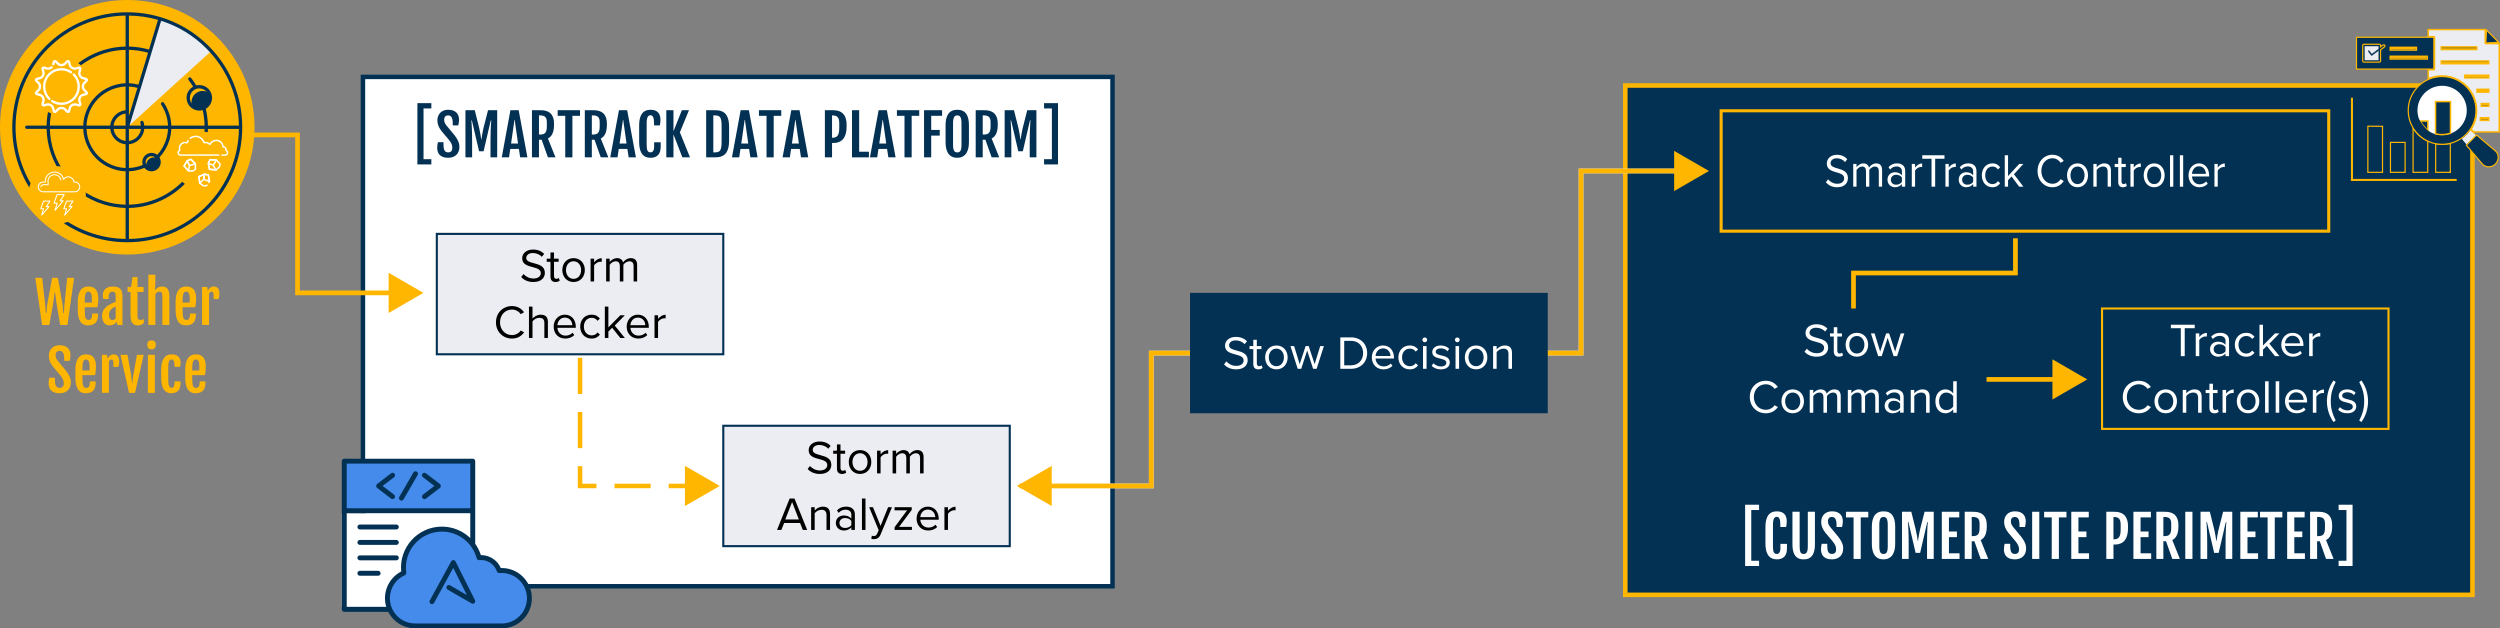 <?xml version="1.0" encoding="UTF-8"?> <svg xmlns="http://www.w3.org/2000/svg" xmlns:xlink="http://www.w3.org/1999/xlink" id="b" viewBox="0 0 530.416 133.32"><rect x="0" y="0" width="530.416" height="133.32" fill="#808080" stroke="none"/><defs><style>.v,.w{stroke-width:.447px;}.v,.w,.x,.y,.z,.aa,.ab,.ac,.ad,.ae,.af,.ag{stroke-miterlimit:10;}.v,.x,.z,.ab,.ac,.ad,.af,.ag{stroke:#ffb600;}.v,.z,.ah,.ai,.ag{fill:#033154;}.w,.y,.aa{stroke:#033154;}.w,.y,.ac,.aj,.ak{fill:#ebedf2;}.x,.al,.am,.ab,.an,.ad,.ae,.af{fill:none;}.x,.y,.ab,.ac,.ah,.ao,.ap,.aq,.aj{fill-rule:evenodd;}.al,.ah,.ao,.ap,.aq,.aj,.ar,.as,.at,.ak,.ai{stroke-width:0px;}.am{stroke-width:.316px;}.am,.an{stroke-linecap:round;stroke-linejoin:round;}.am,.an,.ae{stroke:#fff;}.y{stroke-width:.063px;}.z{stroke-width:.967px;}.aa{stroke-width:.95px;}.aa,.aq,.as{fill:#fff;}.ab{stroke-dasharray:0 0 7.668 3.834;stroke-width:.959px;}.ac{stroke-width:.317px;}.an{stroke-width:.5px;}.ao{fill:#458beb;}.ap,.at{fill:#ffb600;}.au{clip-path:url(#r);}.av{clip-path:url(#s);}.af{stroke-linecap:square;stroke-width:.433px;}.ag{stroke-width:.652px;}</style><clipPath id="r"><rect class="al" x="37.641" y="28.78" width="10.8" height="10.8"></rect></clipPath><clipPath id="s"><rect class="al" x="37.641" y="28.78" width="10.8" height="10.8"></rect></clipPath></defs><g id="c"><rect id="d" class="aa" x="77.002" y="16.318" width="159.033" height="108.065"></rect><g id="e"><rect class="as" x="72.515" y="108.886" width="27.262" height="19.877"></rect><path class="ao" d="M101.645,118.314c1.842-.192,3.658.917,4.269,2.75,3.448-.306,6.407,2.401,6.407,5.849,0,3.186-2.532,5.77-5.692,5.875h-18.55c-3.247,0-5.875-2.628-5.875-5.875,0-2.392,1.432-4.443,3.483-5.369-.69-4.906,3.116-9.297,8.083-9.297,3.771.009,6.949,2.584,7.874,6.067ZM73.038,97.844h27.262v10.519h-27.262v-10.519Z"></path><path class="ai" d="M92.103,127.899c-.14.253-.454.349-.707.209s-.349-.454-.209-.707l4.539-8.293c.201-.367.742-.375.934.035l4.112,8.188c.227.463-.279.952-.733.681l-5.063-2.916c-.244-.14-.332-.463-.192-.716s.463-.332.707-.192l3.562,2.06-2.889-5.761-4.059,7.411ZM102.029,117.773c1.824-.009,3.5,1.065,4.234,2.75,3.57-.122,6.582,2.785,6.582,6.399,0,3.457-2.75,6.294-6.198,6.39h-.026l-18.541.009c-2.462,0-4.635-1.397-5.709-3.509h-9.332c-.288,0-.524-.236-.524-.524v-31.443c0-.288.236-.524.524-.524h27.262c.288,0,.524.236.524.524v17.529c.515.725.925,1.528,1.205,2.401ZM81.951,128.763c-.89-2.951.463-6.102,3.169-7.516-.489-5.098,3.518-9.515,8.642-9.515,2.305,0,4.435.908,6.015,2.427v-5.273h-26.214v19.877h8.389ZM103.984,119.388c-.663-.428-1.467-.637-2.278-.55-.253.035-.506-.131-.567-.384-.873-3.3-3.885-5.665-7.385-5.665-4.644,0-8.206,4.112-7.56,8.703.035.227-.087.454-.306.55-3.413,1.519-4.26,6.015-1.597,8.668.969.969,2.305,1.563,3.789,1.563h18.541c1.44-.044,2.732-.663,3.675-1.632,2.095-2.165,1.99-5.639-.236-7.673-1.082-.995-2.566-1.519-4.094-1.379-.236.017-.463-.122-.541-.358-.271-.786-.786-1.423-1.44-1.842h0ZM83.601,104.949c.227.175.271.506.096.733s-.506.271-.733.096l-2.951-2.261c-.279-.218-.271-.629.009-.838l2.951-2.261c.227-.175.559-.131.733.096s.131.559-.096.733l-2.427,1.851,2.418,1.851ZM87.704,100.253c.148-.253.463-.332.716-.192.253.148.332.463.192.716l-2.985,5.168c-.14.253-.463.332-.716.192-.253-.148-.34-.463-.192-.716l2.985-5.168ZM90.375,105.779c-.227.175-.559.131-.733-.096s-.131-.559.096-.733l2.409-1.851-2.409-1.851c-.227-.175-.271-.506-.096-.733s.506-.271.733-.096l2.951,2.261c.271.21.288.62.009.838l-2.959,2.261ZM76.355,122.155c-.288,0-.524-.236-.524-.524s.236-.524.524-.524h3.867c.288,0,.524.236.524.524s-.236.524-.524.524h-3.867ZM76.355,118.882c-.288,0-.524-.236-.524-.524s.236-.524.524-.524h7.734c.288,0,.524.236.524.524s-.236.524-.524.524h-7.734ZM76.355,115.608c-.288,0-.524-.236-.524-.524s.236-.524.524-.524h7.734c.288,0,.524.236.524.524s-.236.524-.524.524h-7.734ZM76.355,112.335c-.288,0-.524-.236-.524-.524s.236-.524.524-.524h7.734c.288,0,.524.236.524.524s-.236.524-.524.524h-7.734ZM99.776,98.367h-26.214v9.471h26.214v-9.471Z"></path></g><g id="f"><rect class="w" x="92.679" y="49.624" width="60.779" height="25.543"></rect></g><g id="g"><rect class="w" x="153.458" y="90.332" width="60.779" height="25.543"></rect></g><g id="h"><polyline class="ab" points="123.069 75.904 123.069 103.103 151.746 103.103"></polyline><polygon class="ap" points="152.706 103.103 145.321 107.367 145.321 98.839 152.706 103.103"></polygon></g></g><g id="i"><rect class="z" x="344.83" y="18.14" width="179.738" height="108.065"></rect><polyline class="x" points="427.609 50.558 427.609 57.924 393.249 57.924 393.249 80.498 439.622 80.498"></polyline><polygon class="ap" points="442.843 80.498 435.458 84.762 435.458 76.234 442.843 80.498"></polygon><rect class="ag" x="365.166" y="23.503" width="128.913" height="25.543"></rect><rect class="ai" x="366.175" y="65.455" width="55.303" height="25.543"></rect><rect class="v" x="445.981" y="65.455" width="60.779" height="25.543"></rect><g id="j"><path class="ah" d="M516.767,36.561v-6.055l.429.055c.312.04.624.061.938.061.434,0,.869-.04,1.296-.118l.448-.082v6.138h-3.11ZM511.971,36.561v-9.285l.671.792c.623.738,1.374,1.334,2.232,1.772l.208.105v6.615h-3.111ZM507.175,36.561v-6.35h3.111v6.35h-3.111ZM502.38,36.561v-9.789l3.11.029v9.759h-3.11ZM527.93,35.396c-.501-.02-.945-.23-1.253-.591l-3.402-3.998,2.172-2.172,3.997,3.402c.362.309.573.754.593,1.254.021.556-.2,1.122-.593,1.514-.378.376-.9.592-1.437.592l-.077-.001Z"></path><path class="at" d="M502.506,26.9l2.857.027v9.507h-2.857v-9.534M512.099,27.622l.447.528c.63.744,1.403,1.359,2.272,1.803l.138.07v6.411h-2.857v-8.812M525.454,28.808l3.909,3.326c.344.293.53.713.547,1.162.021.521-.186,1.05-.555,1.419-.352.352-.849.556-1.347.556-.024,0-.048-0-.072-.001-.449-.018-.869-.203-1.161-.547l-3.327-3.909,2.006-2.007M510.159,30.338v6.097h-2.857v-6.097h2.857M519.751,30.575v5.86h.001-2.857v-5.784l.286.037c.316.041.634.062.953.062.442,0,.884-.04,1.319-.12l.299-.054M502.253,26.645v10.043h3.364v-10.012l-.251-.002-2.857-.027-.256-.002h0ZM511.845,26.93v9.758h3.364v-6.82l-.138-.07-.138-.07c-.842-.43-1.58-1.015-2.194-1.741l-.446-.528-.447-.529h0ZM525.44,28.463l-.165.165-2.006,2.007-.165.165.151.178,3.327,3.909c.33.388.807.614,1.344.636l.083.002c.569,0,1.125-.23,1.526-.63.418-.417.653-1.018.629-1.609-.021-.536-.247-1.014-.636-1.345l-3.909-3.326-.178-.152h0ZM510.413,30.084h-3.364v6.603h3.364v-6.603h0ZM520.004,30.271l-.299.054-.299.054c-.418.077-.847.116-1.274.116-.305,0-.615-.02-.92-.06l-.286-.037-.286-.037v6.326h3.364l-0-.253-.001-5.86v-.304h0Z"></path><path class="aj" d="M524.107,27.662l1.153.981-1.978,1.978-.991-1.165.216-.162c.542-.405,1.026-.884,1.437-1.421l.162-.212Z"></path><path class="ac" d="M516.515,7.907c0-.07-.057-.127-.127-.127h-1.204v-1.499h12.103v2.84c0,.07.057.127.127.127h2.84v18.748h-5.364l-.64-.545.115-.185c.714-1.155,1.087-2.477,1.087-3.835,0-4.035-3.283-7.318-7.318-7.318-.891,0-1.772.162-2.605.48l-.344.131v-1.938h1.204c.07,0,.127-.057.127-.127v-6.751Z"></path><rect class="ai" x="499.974" y="7.906" width="16.414" height="6.751"></rect><path class="at" d="M516.262,8.033v6.498h-16.161v-6.498h16.161M516.515,7.779h-16.668v7.005h16.668v-7.005h0Z"></path><path class="ah" d="M518.134,30.622c-3.966,0-7.192-3.226-7.192-7.192,0-3.965,3.227-7.191,7.192-7.191,3.965,0,7.191,3.226,7.191,7.191,0,3.966-3.227,7.192-7.191,7.192ZM527.553,6.396l2.574,2.585-2.72.146.146-2.731Z"></path><path class="at" d="M527.665,6.688l2.173,2.183-2.296.123.123-2.306M518.134,16.365c3.896,0,7.065,3.169,7.065,7.065,0,3.896-3.169,7.065-7.065,7.065s-7.065-3.169-7.065-7.065,3.169-7.065,7.065-7.065M527.442,6.105l-.03.569-.123,2.306-.015.282.282-.015,2.296-.123.566-.03-.4-.401-2.173-2.183-.402-.404h0ZM518.134,16.112c-4.036,0-7.319,3.283-7.319,7.318,0,4.036,3.283,7.319,7.319,7.319,4.035,0,7.318-3.283,7.318-7.319,0-4.035-3.283-7.318-7.318-7.318h0Z"></path><path class="aq" d="M518.134,18.199c-2.884,0-5.232,2.346-5.232,5.231s2.347,5.232,5.232,5.232,5.232-2.347,5.232-5.232c0-2.884-2.348-5.231-5.232-5.231h0Z"></path><path class="ah" d="M518.134,28.567c-.359,0-.72-.038-1.071-.113l-.326-.07v-6.833h3.174v6.708l-.292.089c-.481.146-.979.219-1.479.219h-.005ZM514.403,26.957c-.187-.197-.357-.409-.511-.632l-.441-.644h1.663v2.028l-.711-.751ZM526.258,25.547v-.57h1.766v.57h-1.766ZM526.456,22.539v-.57h1.567v.57h-1.567ZM525.551,19.531v-.57h2.473v.57h-2.473ZM522.96,16.524v-.57h5.062v.57h-5.062ZM517.957,13.517v-.57h10.066v.57h-10.066ZM507.134,12.514v-.57h7.847v.57h-7.847ZM507.134,10.619v-.569h5.546v.569h-5.546ZM517.957,10.51v-.57h7.525v.57h-7.525Z"></path><path class="at" d="M525.324,10.098v.253h-7.209v-.253h7.209M512.522,10.208v.253h-5.229v-.253h5.229M514.823,12.102v.253h-7.53v-.253h7.53M527.865,13.106v.253h-9.75v-.253h9.75M527.864,16.113v.253h-4.746v-.253h4.746M527.865,19.12v.253h-2.156v-.253h2.156M519.752,21.709v6.432l-.18.054c-.465.141-.948.213-1.434.213h-.004c-.349,0-.697-.037-1.038-.11l-.201-.043v-6.547h2.857M527.865,22.128v.253h-1.25v-.253h1.25M527.865,25.135v.253h-1.449v-.253h1.449M514.956,25.839v1.472l-.437-.462c-.181-.191-.346-.396-.495-.613l-.271-.397h1.204M525.641,9.781h-7.843v.887h7.843v-.887h0ZM512.839,9.891h-5.863v.887h5.863v-.887h0ZM515.14,11.785h-8.164v.887h8.164v-.887h0ZM528.181,12.789h-10.383v.887h10.383v-.887h0ZM528.181,15.796h-5.38v.887h5.38v-.887h0ZM528.181,18.803h-2.789v.887h2.789v-.887h0ZM520.068,21.392h-3.49v7.12l.25.054.201.043c.363.077.734.117,1.105.117.521,0,1.035-.076,1.53-.227l.18-.054.225-.068v-6.984h0ZM528.181,21.811h-1.884v.887h1.884v-.887h0ZM528.181,24.818h-2.083v.887h2.083v-.887h0ZM515.272,25.522h-2.121l.339.495.271.397c.158.231.336.45.527.652l.437.462.547.579v-2.585h0Z"></path><path class="ah" d="M501.54,13.177c-.14,0-.254-.114-.254-.253v-3.284c0-.14.114-.253.254-.253h3.284c.14,0,.253.114.253.253v.299l.559-.415.117-.025c.079,0,.155.038.203.101l.031.042.017.147c-.01.067-.046.126-.101.167l-.826.614v2.353c0,.14-.113.253-.253.253h-3.284Z"></path><path class="at" d="M504.824,9.513c.07,0,.127.057.127.127v.55l.727-.54c.023-.017.049-.025.075-.025.039,0,.077.018.102.051.042.056.03.136-.026.178l-.878.652v2.417c0,.07-.057.127-.127.127h-3.284c-.07,0-.127-.056-.127-.127v-3.284c0-.07.056-.127.127-.127h3.284M504.824,9.26h-3.284c-.21,0-.38.171-.38.38v3.284c0,.21.171.38.38.38h3.284c.21,0,.38-.171.38-.38v-2.29l.776-.576c.168-.126.203-.365.078-.533-.072-.096-.185-.153-.305-.153-.082,0-.16.026-.226.075l-.323.24v-.047c0-.21-.171-.38-.38-.38h0Z"></path><path class="y" d="M504.697,12.797h-3.031v-3.031h3.031v.612l-1.482,1.1-.54-.707c-.042-.056-.121-.067-.176-.025-0.0 0-.001.001-.001.001-.056.042-.067.122-.024.177l.616.808c.024.032.061.049.101.049.027,0,.053-.008.075-.025l1.432-1.063v2.103h-.001Z"></path><path class="ah" d="M512.406,25.389c-.535.704,1.96,3.986,2.84,3.643.272-.106.595-.663.351-.893-.413-.389-.773-.672-1.375-1.395-.3-.36-.756-1.007-1.194-1.726-.181-.015-.501.212-.622.371Z"></path><rect class="at" x="519.614" y="36.434" width=".392" height=".251"></rect><rect class="at" x="507.293" y="10.098" width="5.229" height=".364"></rect><rect class="at" x="507.293" y="12.102" width="7.53" height=".253"></rect><rect class="at" x="517.965" y="10.098" width="7.358" height=".253"></rect><rect class="at" x="518.115" y="13.106" width="9.75" height=".253"></rect><rect class="at" x="522.99" y="15.93" width="4.874" height=".436"></rect><rect class="at" x="525.491" y="18.866" width="2.635" height=".723"></rect><rect class="at" x="526.415" y="21.936" width="1.711" height=".445"></rect><rect class="at" x="526.415" y="25.017" width="1.449" height=".372"></rect><line class="af" x1="499.004" y1="20.961" x2="499.004" y2="38.174"></line><line class="af" x1="521.016" y1="38.174" x2="499.004" y2="38.174"></line></g></g><g id="k"><g id="l"><polyline class="ae" points="216.316 103.103 244.258 103.103 244.258 74.911 335.444 74.911 335.444 36.274 358.89 36.274"></polyline><polyline class="ad" points="216.316 103.103 244.258 103.103 244.258 74.911 335.444 74.911 335.444 36.274 358.89 36.274"></polyline><polygon class="ap" points="362.582 36.274 355.197 40.538 355.197 32.01 362.582 36.274"></polygon><polygon class="ap" points="215.755 103.103 223.14 107.367 223.14 98.839 215.755 103.103"></polygon></g><rect class="ai" x="252.482" y="62.139" width="75.9" height="25.543"></rect></g><g id="m"><g id="n"><polyline class="x" points="86.145 62.139 63.128 62.139 63.128 28.628 45.885 28.628"></polyline><polygon class="ap" points="89.838 62.139 82.453 66.403 82.453 57.876 89.838 62.139"></polygon></g><g id="o"><path class="at" d="M54,27c0,14.912-12.088,27-27,27S0,41.912,0,27,12.088,0,27,0s27,12.088,27,27h0Z"></path><path class="ak" d="M44.81,10.84c-2.832-3.127-6.523-5.549-10.856-6.859l-6.954,23.019,17.81-16.16Z"></path><path class="ai" d="M44.252,9.748c-4.608-4.608-10.735-7.145-17.252-7.145s-12.644,2.538-17.252,7.145c-4.608,4.608-7.145,10.735-7.145,17.252,0,5.563,1.851,10.84,5.257,15.133-.366.447-.586,1.017-.586,1.638,0,1.427,1.161,2.588,2.588,2.588.601,0,1.156-.207,1.595-.553,4.365,3.62,9.802,5.591,15.543,5.591,6.517,0,12.644-2.538,17.252-7.145,4.608-4.608,7.145-10.735,7.145-17.252s-2.538-12.644-7.145-17.252h0ZM50.692,26.65h-6.581c-.026-1.201-.178-2.393-.452-3.559.798-.472,1.335-1.341,1.335-2.334,0-1.493-1.215-2.709-2.708-2.709-.224,0-.441.028-.649.079-.329-.544-.687-1.074-1.078-1.583-.118-.154-.338-.182-.492-.064-.153.118-.182.338-.064.492.352.457.674.93.973,1.416-.833.463-1.398,1.35-1.398,2.369,0,1.493,1.215,2.708,2.709,2.708.248,0,.489-.034.717-.097.245,1.077.38,2.177.405,3.282h-7.066c-.063-1.703-.593-3.375-1.565-4.835-.108-.161-.325-.205-.486-.097-.161.107-.204.325-.097.486.894,1.342,1.384,2.879,1.447,4.446h-5.031c-.026-.262-.079-.521-.163-.776-.059-.186-.258-.288-.444-.227-.185.06-.286.261-.224.446.06.182.099.369.122.558h-2.432l6.719-22.239c3.569,1.132,6.84,3.109,9.564,5.833,4.393,4.393,6.848,10.207,6.937,16.405h0ZM12.092,20.255c-.08-.029-.165-.05-.254-.06-.126-.015-.258-.017-.391-.004-.829.079-1.507.733-1.617,1.559-.013.096-.017.188-.015.281-.124-.214-.196-.461-.196-.726,0-.804.654-1.458,1.459-1.458.393-.001.75.155,1.013.409h0ZM11.08,23.465c1.192,0,2.16-.969,2.16-2.16,0-.712-.348-1.344-.882-1.737,1.506-2.981,3.879-5.429,6.885-7.039,2.321-1.244,4.848-1.899,7.406-1.951v7.077c-1.405.051-2.789.423-4.065,1.106-2.201,1.179-3.811,3.145-4.533,5.536-.232.764-.365,1.555-.396,2.353h-7.072c.022-1.057.148-2.125.384-3.19.037,0,.074.004.112.004h0ZM35.641,27.35c-.03.722-.15,1.443-.364,2.151-.384,1.271-1.039,2.409-1.913,3.357-.344-.275-.772-.425-1.213-.425-1.079,0-1.957.877-1.957,1.957,0,.21.034.414.096.603-.934.387-1.929.606-2.939.646v-5.032c1.419-.14,2.685-1.113,3.122-2.561.069-.23.113-.464.136-.698h5.031v.002ZM30.895,34.392c0-.693.563-1.256,1.255-1.256.309,0,.592.112.811.299-.045-.012-.09-.022-.137-.028-.112-.013-.229-.015-.347-.004-.735.07-1.337.65-1.435,1.384-.007.056-.011.112-.013.167-.085-.17-.134-.361-.134-.563h0ZM26.65,27.35v2.554c-.165-.02-.331-.053-.496-.103-1.144-.346-1.922-1.334-2.058-2.45h2.554v-.001ZM24.095,26.65c.02-.165.054-.331.103-.496.336-1.112,1.317-1.917,2.451-2.057v2.552h-2.554v.001ZM26.65,23.39c-1.442.142-2.698,1.155-3.122,2.561-.07.232-.115.466-.139.699h-5.032c.03-.721.152-1.442.365-2.151.669-2.211,2.157-4.029,4.193-5.12,1.171-.628,2.443-.97,3.733-1.021v5.032h.001ZM23.39,27.35c.14,1.419,1.113,2.685,2.561,3.122.232.07.466.113.699.136v5.032c-.721-.03-1.442-.149-2.151-.364-2.211-.669-4.029-2.157-5.12-4.193-.628-1.172-.97-2.444-1.021-3.734h5.032ZM29.802,27.847c-.346,1.144-1.334,1.921-2.451,2.058v-2.554h2.553c-.02.167-.053.333-.102.496h0ZM27.35,18.358c.607.026,1.213.116,1.813.271l-1.813,5.998v-6.269ZM29.366,17.957c-.659-.174-1.335-.275-2.016-.301v-7.078c1.359.031,2.721.233,4.062.608l-2.046,6.771ZM31.615,10.514c-1.407-.395-2.837-.607-4.264-.638V3.308c2.115.03,4.185.337,6.17.9l-1.906,6.306ZM17.655,27.35c.051,1.405.422,2.789,1.106,4.065,1.179,2.202,3.145,3.811,5.536,4.533.765.232,1.555.365,2.353.397v7.078c-1.473-.034-2.949-.267-4.398-.705-6.97-2.106-11.515-8.455-11.667-15.367h7.071ZM27.35,36.345c1.12-.041,2.226-.286,3.276-.73.359.446.909.732,1.524.732,1.079,0,1.957-.878,1.957-1.957,0-.367-.103-.709-.28-1.003.971-1.035,1.698-2.286,2.121-3.685.231-.765.364-1.555.395-2.353h7.069c-.03,1.476-.258,2.956-.694,4.398-1.268,4.198-4.096,7.651-7.961,9.723-2.321,1.244-4.848,1.899-7.406,1.951v-7.076ZM42.287,18.75c.632,0,1.196.294,1.565.754-.174-.099-.368-.166-.576-.192-.165-.02-.336-.022-.509-.005-1.08.103-1.962.955-2.106,2.03-.027.201-.026.396-.004.584-.244-.339-.376-.747-.376-1.164-.001-1.106.899-2.007,2.006-2.007h0ZM10.244,10.244c4.393-4.392,10.207-6.846,16.405-6.936v6.567c-2.672.052-5.313.735-7.737,2.034-3.132,1.678-5.61,4.228-7.179,7.335-.207-.065-.425-.101-.653-.101-1.191,0-2.16.969-2.16,2.16,0,.91.566,1.688,1.362,2.006-.243,1.097-.377,2.215-.401,3.339h-4.198c-.193,0-.35.157-.35.35s.157.351.35.351h4.199c.152,7.213,4.893,13.841,12.165,16.038,1.515.458,3.061.701,4.601.735v6.568c-5.429-.079-10.56-1.972-14.702-5.392.327-.443.503-.979.503-1.53,0-1.427-1.161-2.588-2.588-2.588-.553,0-1.065.174-1.486.471-3.287-4.159-5.073-9.268-5.073-14.651,0-6.329,2.465-12.28,6.941-16.756h0ZM7.976,43.77c0-1.04.846-1.886,1.886-1.886.58,0,1.099.263,1.446.677-.158-.085-.33-.14-.508-.161-.16-.019-.322-.021-.483-.005-1.025.098-1.862.907-1.998,1.926-.024.177-.025.351-.008.519-.219-.314-.336-.687-.335-1.07h0ZM43.756,43.756c-4.393,4.392-10.207,6.846-16.405,6.936v-6.568c2.672-.052,5.313-.734,7.737-2.034,4.03-2.16,6.979-5.76,8.302-10.139.456-1.509.694-3.057.724-4.601h6.579c-.088,6.198-2.543,12.012-6.935,16.405h0Z"></path></g><g id="p"><circle class="at" cx="13.035" cy="18.358" r="6.12"></circle><path class="an" d="M10.481,20.976c-.681-.664-1.104-1.592-1.104-2.618,0-2.02,1.638-3.658,3.658-3.658.753,0,1.452.227,2.034.617M15.653,15.804c.643.659,1.04,1.56,1.04,2.554,0,2.02-1.638,3.658-3.658,3.658-.721,0-1.393-.208-1.959-.568"></path><path class="an" d="M11.304,13.62l.124-.49c.044-.173.261-.231.385-.103l.435.447c.431.443,1.142.443,1.573,0l.435-.447c.125-.128.341-.07.385.103l.153.605c.152.599.768.954,1.362.786l.601-.17c.172-.049.331.11.282.282l-.17.601c-.168.595.188,1.21.786,1.362l.605.153c.173.044.231.261.103.385l-.447.435c-.443.431-.443,1.142,0,1.573l.447.435c.128.125.07.341-.103.385l-.605.153c-.599.152-.954.768-.786,1.362l.17.601c.049.172-.11.331-.282.282l-.601-.17c-.595-.168-1.21.188-1.362.786l-.153.605c-.044.173-.261.231-.385.103l-.435-.447c-.431-.443-1.142-.443-1.573,0l-.435.447c-.125.128-.341.07-.385-.103l-.153-.605c-.152-.599-.768-.954-1.362-.786l-.601.17c-.172.049-.331-.11-.282-.282l.17-.601c.168-.595-.188-1.21-.786-1.362l-.605-.153c-.173-.044-.231-.261-.103-.385l.447-.435c.443-.431.443-1.142,0-1.573l-.447-.435c-.128-.125-.07-.341.103-.385l.605-.153c.599-.152.954-.768.786-1.362l-.17-.601c-.049-.172.11-.331.282-.282l.601.17c.378.107.764.002,1.034-.242"></path></g><g id="q"><circle class="at" cx="42.792" cy="34.045" r="6.12"></circle><path class="am" d="M39.714,34.111l-.669,1.096.952,1.053.195-1.143-.477-1.006Z"></path><path class="am" d="M39.714,34.111l.789-.323.959.978-1.27.35-.477-1.006Z"></path><path class="am" d="M39.996,36.26h.956l.509-.35v-1.143l-.959-.978-.789.323-.669,1.096.952,1.053Z"></path><path class="am" d="M43.378,36.95l-1.173.523.186,1.407.809-.831.178-1.099Z"></path><path class="am" d="M43.378,36.95l.832.182.234,1.349-1.245-.432.178-1.099Z"></path><g class="au"><path class="am" d="M44.294,38.7l.151-.22-.234-1.349-.832-.182-1.173.523.186,1.407.787.543.618-0.0.115-.166"></path></g><path class="am" d="M44.196,34.64l.232,1.263,1.411.151-.617-.982-1.026-.432ZM44.196,34.64l.373-.766,1.366.09-.713,1.108-1.026-.432Z"></path><path class="am" d="M45.839,36.053l.713-.637.146-.6-.762-.852-1.366-.09-.373.766.232,1.263,1.411.151Z"></path><g class="av"><path class="am" d="M47.099,32.904h.677c.28,0,.506-.227.506-.506,0-.223-.144-.411-.343-.479-.022-.007-.034-.031-.027-.054 0-0.0 0-.001 0-.001.124-.35-.168-.718-.54-.671-.024.003-.047-.015-.048-.039-.038-.762-.668-1.368-1.44-1.368-.577,0-1.075.339-1.306.83-.013.027-.049.032-.069.01-.303-.328-.757-.46-1.185-.354-.022.006-.044-.007-.051-.029-.235-.756-.94-1.304-1.773-1.304-.429,0-.824.145-1.138.39"></path><path class="am" d="M39.916,29.829c-.084.137-.149.285-.195.439-.007.023-.03.035-.053.029-.001-0-.001-0-.002-.001-.777-.257-1.597.32-1.597,1.156-0.0.144.025.286.075.421.008.021-.003.045-.024.053-.188.074-.321.257-.321.471,0,.28.227.506.506.506h8.109"></path></g></g><g id="t"><circle class="at" cx="12.092" cy="41.383" r="6.12"></circle><path class="aq" d="M15.881,40.8h-6.72c-.631,0-1.144-.514-1.144-1.144s.514-1.144,1.144-1.144h.338v-.049c-.002-1.139.927-2.068,2.068-2.068.903,0,1.697.591,1.969,1.433.243-.265.583-.417.951-.417.644,0,1.185.477,1.278,1.102h.119c.631,0,1.144.514,1.144,1.144,0,.631-.514,1.143-1.146,1.143h0ZM9.161,38.733c-.51,0-.925.415-.925.925s.415.923.925.923h6.722c.51,0,.925-.415.925-.925s-.415-.925-.925-.925h-.218c-.058,0-.106-.044-.11-.102-.037-.561-.506-1-1.069-1-.371,0-.709.186-.907.501-.024.038-.068.057-.113.049-.044-.007-.079-.042-.088-.086-.174-.857-.936-1.481-1.812-1.481-.494,0-.958.192-1.307.541-.349.349-.541.813-.541,1.307,0,.049.002.1.005.15.002.031-.007.06-.029.084-.02.022-.049.035-.081.035h-.453v.004Z"></path><path class="aq" d="M8.698,39.766c-.06,0-.11-.049-.11-.11,0-.314.256-.572.572-.572h.956l-.04-.501c-.004-.04-.005-.081-.005-.121,0-.825.671-1.495,1.495-1.495.709,0,1.325.503,1.466,1.197.013.059-.026.117-.086.13-.06.013-.117-.025-.13-.086-.121-.592-.645-1.022-1.25-1.022-.704,0-1.276.572-1.276,1.276,0,.035.002.07.004.104l.051.62c.002.031-.007.06-.029.084-.02.022-.049.035-.08.035h-1.075c-.19,0-.353.161-.353.353,0,.059-.049.108-.11.108h0ZM11.675,44.736c-.018,0-.037-.004-.053-.013-.046-.026-.068-.079-.053-.128l.406-1.371h-.516c-.037,0-.07-.018-.09-.046-.02-.029-.025-.066-.013-.1l.653-1.817c.015-.042.055-.071.1-.073l1.536-.027h.002c.04,0,.077.022.097.057s.018.079-.004.113l-.766,1.174h.437c.042,0,.082.026.101.064.018.038.011.084-.016.117l-1.737,2.015c-.022.022-.053.037-.084.037ZM11.616,43.003h.506c.035,0,.068.016.088.044s.027.064.016.097l-.304,1.024,1.247-1.446h-.4c-.04,0-.077-.022-.097-.057-.018-.035-.018-.079.005-.111l.764-1.17-1.252.022-.574,1.598ZM13.726,45.755c-.018,0-.037-.004-.053-.013-.046-.026-.068-.079-.053-.128l.356-1.209h-.444c-.036,0-.069-.018-.089-.046-.02-.029-.026-.066-.013-.101l.583-1.62c.015-.042.055-.071.1-.073l1.368-.024h.002c.04,0,.077.022.097.057.02.035.018.079-.004.113l-.671,1.027h.367c.042,0,.082.026.1.064s.011.084-.016.117l-1.548,1.795c-.02.026-.051.038-.082.038h0ZM13.691,44.186h.435c.035,0,.068.016.088.044.02.027.027.064.016.097l-.254.859,1.058-1.228h-.331c-.04,0-.077-.022-.097-.057-.018-.035-.018-.079.005-.111l.669-1.024-1.086.018-.505,1.402ZM8.843,45.755c-.018,0-.037-.004-.053-.013-.046-.026-.068-.079-.053-.128l.356-1.209h-.442c-.037,0-.07-.018-.09-.046-.02-.029-.026-.066-.013-.101l.583-1.62c.015-.042.055-.071.1-.073l1.368-.024c.04-.002.079.022.099.057.02.035.018.079-.004.113l-.671,1.027h.367c.042,0,.082.026.1.064s.011.084-.016.117l-1.548,1.795c-.022.026-.053.038-.084.038h0ZM8.808,44.186h.435c.035,0,.068.016.088.044.02.027.027.064.016.097l-.254.859,1.058-1.228h-.331c-.04,0-.077-.022-.097-.057s-.018-.079.005-.111l.669-1.024-1.086.018-.505,1.402Z"></path></g></g><g id="u"><path class="ai" d="M88.558,21.885h2.959v1.125h-1.658v10.764h1.658v1.113h-2.959v-13.002Z"></path><path class="ai" d="M92.759,31.359c0-.215.013-.413.038-.595s.063-.378.114-.589h1.178v.486c0,.27.017.508.05.715s.088.382.164.524.178.25.305.322.282.108.466.108c.289,0,.51-.079.662-.237s.229-.39.229-.694c0-.156-.011-.3-.032-.431s-.059-.261-.111-.39-.124-.265-.214-.407-.205-.302-.346-.478l-1.582-1.881c-.281-.359-.498-.722-.65-1.087s-.229-.755-.229-1.169c0-.332.052-.637.155-.914s.253-.517.448-.718.437-.357.724-.469.612-.167.976-.167c.441,0,.81.062,1.104.188s.53.289.706.492.3.431.372.683.108.505.108.759c0,.215-.017.413-.05.595s-.071.382-.114.601h-1.172v-.475c0-.531-.076-.938-.229-1.222s-.4-.425-.744-.425c-.285,0-.498.079-.639.237s-.211.37-.211.636c0,.141.011.268.032.381s.053.218.094.313.091.188.149.278.125.184.199.281l1.764,2.133c.32.418.566.819.738,1.204s.258.792.258,1.222c0,.355-.056.676-.167.961s-.271.527-.478.727-.457.353-.75.46-.623.161-.99.161c-.453,0-.829-.061-1.128-.182s-.537-.281-.715-.48-.303-.426-.375-.68-.108-.514-.108-.779Z"></path><path class="ai" d="M98.748,23.379h1.98l.961,3.873c.102.43.182.839.24,1.228s.115.755.17,1.099h.047c.055-.344.111-.71.17-1.099s.139-.798.24-1.228l.99-3.873h1.939v10.008h-1.418v-3.311c0-.508.005-.996.015-1.465s.022-.899.038-1.292.033-.739.053-1.04.037-.539.053-.715h-.111l-1.512,6.533h-.961l-1.523-6.533h-.111c.016.176.033.414.053.715s.037.647.053,1.04.028.823.038,1.292.015.957.015,1.465v3.311h-1.418v-10.008Z"></path><path class="ai" d="M108.299,23.379h1.746l1.852,10.008h-1.535l-.275-1.793h-1.828l-.264,1.793h-1.541l1.846-10.008ZM109.91,30.451l-.703-4.986h-.064l-.709,4.986h1.477Z"></path><path class="ai" d="M112.863,23.379h1.646c.188,0,.394.008.618.023s.449.054.674.114.441.151.65.272.395.287.557.498.292.476.39.794.146.704.146,1.157v.252c0,.762-.109,1.382-.328,1.86s-.541.823-.967,1.034l1.605,4.002h-1.605l-1.33-3.744h-.568v3.744h-1.488v-10.008ZM114.58,28.547c.266,0,.49-.029.674-.088s.332-.157.445-.296.195-.322.246-.551.076-.511.076-.847v-.791c0-.258-.023-.48-.07-.668s-.126-.342-.237-.463-.259-.211-.442-.27-.414-.088-.691-.088h-.229v4.061h.229Z"></path><path class="ai" d="M119.929,24.574h-1.611v-1.195h4.734v1.195h-1.605v8.812h-1.518v-8.812Z"></path><path class="ai" d="M124.078,23.379h1.646c.188,0,.394.008.618.023s.449.054.674.114.441.151.65.272.395.287.557.498.292.476.39.794.146.704.146,1.157v.252c0,.762-.109,1.382-.328,1.86s-.541.823-.967,1.034l1.605,4.002h-1.605l-1.33-3.744h-.568v3.744h-1.488v-10.008ZM125.795,28.547c.266,0,.49-.029.674-.088s.332-.157.445-.296.195-.322.246-.551.076-.511.076-.847v-.791c0-.258-.023-.48-.07-.668s-.126-.342-.237-.463-.259-.211-.442-.27-.414-.088-.691-.088h-.229v4.061h.229Z"></path><path class="ai" d="M131.32,23.379h1.746l1.852,10.008h-1.535l-.275-1.793h-1.828l-.264,1.793h-1.541l1.846-10.008ZM132.931,30.451l-.703-4.986h-.064l-.709,4.986h1.477Z"></path><path class="ai" d="M138.041,33.474c-.156,0-.325-.013-.507-.038s-.363-.079-.545-.161-.355-.198-.521-.349-.312-.349-.439-.595-.229-.55-.305-.911-.114-.792-.114-1.292v-3.545c0-.504.039-.935.117-1.292s.182-.658.311-.902.277-.438.445-.583.342-.255.521-.331.358-.126.536-.149.343-.035.495-.035c.398,0,.731.056.999.167s.482.264.645.457.277.419.346.677.103.531.103.82c0,.215-.011.413-.032.595s-.054.382-.097.601h-1.23v-.51c0-.551-.061-.963-.182-1.236s-.299-.41-.533-.41c-.141,0-.264.027-.369.082s-.193.147-.264.278-.124.304-.161.519-.056.482-.056.803v4.57c0,.312.015.572.044.779s.077.373.144.498.153.214.261.267.237.079.39.079c.098,0,.191-.022.281-.067s.169-.115.237-.211.123-.217.164-.363.062-.319.062-.519v-.979h1.389v.926c0,.805-.184,1.398-.551,1.781s-.895.576-1.582.58Z"></path><path class="ai" d="M141.369,23.379h1.518v4.371h.047l1.734-4.371h1.512l-1.934,4.693,2.15,5.314h-1.623l-1.84-4.764h-.047v4.764h-1.518v-10.008Z"></path><path class="ai" d="M149.824,23.379h1.576c.238,0,.485.007.741.021s.506.056.75.126.475.179.691.325.407.352.571.615.294.596.39.996.144.89.144,1.468v2.906c0,.578-.048,1.068-.144,1.471s-.226.734-.39.996-.354.466-.571.612-.447.255-.691.325-.494.112-.75.126-.503.021-.741.021h-1.576v-10.008ZM151.728,32.326c.273,0,.499-.035.677-.105s.318-.194.422-.372.175-.42.214-.727.059-.694.059-1.163v-3.105c0-.469-.02-.856-.059-1.163s-.11-.549-.214-.727-.244-.302-.422-.372-.403-.105-.677-.105h-.387v7.84h.387Z"></path><path class="ai" d="M157.142,23.379h1.746l1.852,10.008h-1.535l-.275-1.793h-1.828l-.264,1.793h-1.541l1.846-10.008ZM158.754,30.451l-.703-4.986h-.064l-.709,4.986h1.477Z"></path><path class="ai" d="M162.633,24.574h-1.611v-1.195h4.734v1.195h-1.605v8.812h-1.518v-8.812Z"></path><path class="ai" d="M167.883,23.379h1.746l1.852,10.008h-1.535l-.275-1.793h-1.828l-.264,1.793h-1.541l1.846-10.008ZM169.494,30.451l-.703-4.986h-.064l-.709,4.986h1.477Z"></path><path class="ai" d="M175.013,23.379h1.518c.191,0,.401.009.63.026s.457.059.686.123.449.163.662.296.401.313.565.542.296.515.396.858.149.762.149,1.254v.352c0,.535-.046.993-.138,1.374s-.214.701-.366.961-.329.468-.53.624-.41.274-.627.354-.436.133-.656.158-.429.038-.624.038h-.146v3.047h-1.518v-10.008ZM176.607,29.226c.273,0,.504-.04.691-.12s.337-.205.448-.375.191-.389.24-.656.073-.589.073-.964v-.902c0-.297-.021-.554-.064-.771s-.12-.396-.231-.536-.261-.245-.448-.313-.424-.103-.709-.103h-.076v4.74h.076Z"></path><path class="ai" d="M180.767,23.379h1.518v8.812h2.068v1.195h-3.586v-10.008Z"></path><path class="ai" d="M186.416,23.379h1.746l1.852,10.008h-1.535l-.275-1.793h-1.828l-.264,1.793h-1.541l1.846-10.008ZM188.027,30.451l-.703-4.986h-.064l-.709,4.986h1.477Z"></path><path class="ai" d="M191.906,24.574h-1.611v-1.195h4.734v1.195h-1.605v8.812h-1.518v-8.812Z"></path><path class="ai" d="M196.054,23.379h3.826v1.195h-2.309v2.994h1.811v1.195h-1.811v4.623h-1.518v-10.008Z"></path><path class="ai" d="M203.109,33.474c-.16,0-.334-.013-.521-.038s-.373-.079-.557-.161-.36-.198-.53-.349-.32-.349-.451-.595-.235-.55-.313-.911-.117-.792-.117-1.292v-3.545c0-.504.04-.935.12-1.292s.187-.658.319-.902.284-.438.454-.583.348-.255.533-.331.37-.126.554-.149.354-.035.51-.035c.148,0,.313.011.495.032s.363.068.545.141.358.18.53.322.324.336.457.58.239.547.319.908.12.798.12,1.31v3.545c0,.496-.041.923-.123,1.28s-.189.66-.322.908-.286.447-.46.598-.352.268-.533.352-.362.14-.542.167-.342.041-.486.041ZM203.109,32.332c.148,0,.278-.025.39-.076s.203-.139.275-.264.127-.29.164-.495.056-.464.056-.776v-4.553c0-.32-.019-.588-.056-.803s-.092-.388-.164-.519-.164-.224-.275-.278-.241-.082-.39-.082c-.152,0-.285.027-.398.082s-.207.147-.281.278-.13.304-.167.519-.056.482-.056.803v4.553c0,.312.019.571.056.776s.093.37.167.495.168.213.281.264.246.076.398.076Z"></path><path class="ai" d="M207.011,23.379h1.646c.188,0,.394.008.618.023s.449.054.674.114.441.151.65.272.395.287.557.498.292.476.39.794.146.704.146,1.157v.252c0,.762-.109,1.382-.328,1.86s-.541.823-.967,1.034l1.605,4.002h-1.605l-1.33-3.744h-.568v3.744h-1.488v-10.008ZM208.728,28.547c.266,0,.49-.029.674-.088s.332-.157.445-.296.195-.322.246-.551.076-.511.076-.847v-.791c0-.258-.023-.48-.07-.668s-.126-.342-.237-.463-.259-.211-.442-.27-.414-.088-.691-.088h-.229v4.061h.229Z"></path><path class="ai" d="M213.152,23.379h1.98l.961,3.873c.102.43.182.839.24,1.228s.115.755.17,1.099h.047c.055-.344.111-.71.17-1.099s.139-.798.24-1.228l.99-3.873h1.939v10.008h-1.418v-3.311c0-.508.005-.996.015-1.465s.022-.899.038-1.292.033-.739.053-1.04.037-.539.053-.715h-.111l-1.512,6.533h-.961l-1.523-6.533h-.111c.016.176.033.414.053.715s.037.647.053,1.04.028.823.038,1.292.015.957.015,1.465v3.311h-1.418v-10.008Z"></path><path class="ai" d="M223.177,33.773v-10.764h-1.664v-1.125h2.959v13.002h-2.959v-1.113h1.664Z"></path><path class="ar" d="M111.073,58.142c.439.49,1.159.95,2.099.95,1.189,0,1.569-.64,1.569-1.149,0-.799-.81-1.02-1.689-1.259-1.07-.28-2.259-.58-2.259-1.889,0-1.099.979-1.849,2.289-1.849,1.02,0,1.809.34,2.369.929l-.5.61c-.5-.55-1.2-.8-1.929-.8-.799,0-1.369.43-1.369,1.06,0,.669.77.87,1.619,1.1,1.089.29,2.329.629,2.329,2.029,0,.969-.66,1.959-2.458,1.959-1.16,0-2.009-.44-2.559-1.06l.49-.63Z"></path><path class="ar" d="M116.793,58.702v-3.158h-.799v-.66h.799v-1.319h.75v1.319h.979v.66h-.979v2.998c0,.36.16.62.49.62.21,0,.41-.09.51-.2l.22.56c-.19.18-.46.31-.9.31-.709,0-1.069-.41-1.069-1.129Z"></path><path class="ar" d="M119.303,57.293c0-1.399.919-2.529,2.389-2.529s2.389,1.129,2.389,2.529c0,1.399-.919,2.539-2.389,2.539s-2.389-1.14-2.389-2.539ZM123.291,57.293c0-.979-.57-1.859-1.599-1.859s-1.609.88-1.609,1.859c0,.989.58,1.869,1.609,1.869s1.599-.879,1.599-1.869Z"></path><path class="ar" d="M125.303,59.712v-4.827h.75v.779c.39-.51.95-.879,1.609-.879v.77c-.09-.02-.18-.03-.3-.03-.46,0-1.089.379-1.31.77v3.418h-.75Z"></path><path class="ar" d="M134.429,59.712v-3.278c0-.609-.27-1-.889-1-.5,0-1.03.36-1.279.74v3.538h-.75v-3.278c0-.609-.26-1-.89-1-.49,0-1.009.36-1.27.75v3.528h-.75v-4.827h.75v.699c.2-.31.85-.819,1.559-.819.74,0,1.16.4,1.299.899.27-.439.919-.899,1.619-.899.88,0,1.35.49,1.35,1.459v3.488h-.75Z"></path><path class="ar" d="M105.229,68.384c0-2.049,1.509-3.448,3.398-3.448,1.209,0,2.029.57,2.559,1.319l-.7.39c-.379-.56-1.069-.969-1.859-.969-1.429,0-2.539,1.119-2.539,2.708,0,1.58,1.109,2.708,2.539,2.708.79,0,1.479-.399,1.859-.97l.71.391c-.56.759-1.359,1.319-2.569,1.319-1.889,0-3.398-1.399-3.398-3.449Z"></path><path class="ar" d="M115.496,71.712v-3.179c0-.85-.439-1.1-1.089-1.1-.58,0-1.139.36-1.429.75v3.528h-.75v-6.667h.75v2.539c.34-.399 1-.819,1.729-.819,1.01,0,1.54.49,1.54,1.539v3.409h-.75Z"></path><path class="ar" d="M119.847,66.764c1.459,0,2.318,1.139,2.318,2.588v.19h-3.908c.06.909.7,1.669,1.739,1.669.549,0,1.109-.22,1.489-.609l.36.489c-.479.479-1.129.74-1.919.74-1.429,0-2.458-1.03-2.458-2.539,0-1.399 1-2.529,2.379-2.529ZM118.258,68.993h3.168c-.01-.72-.49-1.609-1.589-1.609-1.029,0-1.539.87-1.579,1.609Z"></path><path class="ar" d="M125.507,66.764c.879,0,1.399.36,1.769.839l-.5.46c-.32-.44-.73-.63-1.229-.63-1.029,0-1.669.79-1.669,1.859,0,1.069.64,1.869,1.669,1.869.5,0,.91-.2,1.229-.63l.5.46c-.37.479-.89.84-1.769.84-1.439,0-2.409-1.1-2.409-2.539,0-1.429.969-2.529,2.409-2.529Z"></path><path class="ar" d="M131.616,71.712l-1.739-2.169-.8.789v1.38h-.75v-6.667h.75v4.408l2.539-2.569h.95l-2.139,2.189,2.148,2.639h-.959Z"></path><path class="ar" d="M135.337,66.764c1.459,0,2.318,1.139,2.318,2.588v.19h-3.908c.06.909.7,1.669,1.739,1.669.549,0,1.109-.22,1.489-.609l.36.489c-.479.479-1.129.74-1.919.74-1.429,0-2.458-1.03-2.458-2.539,0-1.399 1-2.529,2.379-2.529ZM133.748,68.993h3.168c-.01-.72-.49-1.609-1.589-1.609-1.029,0-1.539.87-1.579,1.609Z"></path><path class="ar" d="M138.868,71.712v-4.828h.75v.779c.39-.51.95-.879,1.609-.879v.77c-.09-.02-.18-.03-.3-.03-.46,0-1.089.379-1.31.77v3.418h-.75Z"></path><path class="ar" d="M171.852,98.868c.439.49,1.159.95,2.099.95,1.189,0,1.569-.64,1.569-1.149,0-.8-.81-1.02-1.689-1.26-1.07-.279-2.259-.579-2.259-1.889,0-1.1.979-1.849,2.289-1.849,1.02,0,1.809.34,2.369.929l-.5.61c-.5-.55-1.2-.8-1.929-.8-.799,0-1.369.43-1.369,1.06,0,.669.77.869,1.619,1.1,1.089.289,2.329.629,2.329,2.028,0,.97-.66,1.959-2.458,1.959-1.16,0-2.009-.439-2.559-1.06l.49-.63Z"></path><path class="ar" d="M177.572,99.429v-3.158h-.799v-.66h.799v-1.319h.75v1.319h.979v.66h-.979v2.998c0,.359.16.619.49.619.21,0,.41-.09.51-.199l.22.56c-.19.18-.46.31-.9.31-.709,0-1.069-.41-1.069-1.129Z"></path><path class="ar" d="M180.082,98.02c0-1.399.919-2.529,2.389-2.529s2.389,1.13,2.389,2.529c0,1.398-.919,2.538-2.389,2.538s-2.389-1.14-2.389-2.538ZM184.07,98.02c0-.979-.57-1.859-1.599-1.859s-1.609.88-1.609,1.859c0,.989.58,1.868,1.609,1.868s1.599-.879,1.599-1.868Z"></path><path class="ar" d="M186.082,100.438v-4.827h.75v.779c.39-.51.95-.879,1.609-.879v.77c-.09-.021-.18-.03-.3-.03-.46,0-1.089.38-1.31.77v3.418h-.75Z"></path><path class="ar" d="M195.208,100.438v-3.278c0-.609-.27-.999-.889-.999-.5,0-1.03.359-1.279.739v3.538h-.75v-3.278c0-.609-.26-.999-.89-.999-.49,0-1.01.359-1.27.75v3.527h-.75v-4.827h.75v.699c.2-.31.85-.819,1.559-.819.74,0,1.16.4,1.299.899.27-.439.92-.899,1.619-.899.88,0,1.35.49,1.35,1.459v3.488h-.75Z"></path><path class="ar" d="M170.335,112.438l-.59-1.479h-3.378l-.59,1.479h-.919l2.679-6.666h1.029l2.688,6.666h-.919ZM168.056,106.511l-1.449,3.708h2.889l-1.439-3.708Z"></path><path class="ar" d="M175.356,112.438v-3.158c0-.85-.43-1.119-1.08-1.119-.589,0-1.149.359-1.429.75v3.527h-.75v-4.827h.75v.699c.34-.399 1-.819,1.719-.819,1.009,0,1.539.51,1.539,1.56v3.388h-.75Z"></path><path class="ar" d="M180.626,112.438v-.55c-.4.44-.95.67-1.599.67-.82,0-1.689-.55-1.689-1.599,0-1.08.87-1.59,1.689-1.59.66,0,1.209.21,1.599.66v-.87c0-.649-.52-1.02-1.219-1.02-.58,0-1.05.21-1.479.67l-.35-.52c.52-.54,1.139-.8,1.929-.8,1.02,0,1.869.46,1.869,1.629v3.318h-.75ZM180.626,110.509c-.29-.399-.8-.6-1.33-.6-.699,0-1.189.439-1.189,1.06,0,.609.49,1.049,1.189,1.049.53,0,1.04-.199,1.33-.6v-.909Z"></path><path class="ar" d="M182.877,112.438v-6.666h.75v6.666h-.75Z"></path><path class="ar" d="M184.977,113.648c.11.05.29.079.41.079.33,0,.55-.109.72-.509l.32-.73-2.019-4.877h.81l1.609,3.958,1.599-3.958h.819l-2.418,5.807c-.29.7-.78.97-1.419.979-.16,0-.41-.03-.549-.069l.12-.68Z"></path><path class="ar" d="M189.797,112.438v-.579l2.659-3.588h-2.659v-.66h3.638v.569l-2.679,3.608h2.719v.649h-3.678Z"></path><path class="ar" d="M196.846,107.49c1.459,0,2.318,1.14,2.318,2.589v.189h-3.908c.06.91.7,1.67,1.739,1.67.549,0,1.109-.221,1.489-.61l.36.49c-.479.479-1.129.739-1.919.739-1.429,0-2.458-1.029-2.458-2.538,0-1.399 1-2.529,2.379-2.529ZM195.257,109.719h3.168c-.01-.719-.49-1.608-1.589-1.608-1.029,0-1.539.869-1.579,1.608Z"></path><path class="ar" d="M200.377,112.438v-4.827h.75v.779c.39-.51.95-.879,1.609-.879v.77c-.09-.021-.18-.03-.3-.03-.46,0-1.089.38-1.31.77v3.418h-.75Z"></path><path class="as" d="M370.258,107.085h2.959v1.125h-1.658v10.764h1.658v1.113h-2.959v-13.002Z"></path><path class="as" d="M377.002,118.675c-.156,0-.325-.013-.507-.038s-.363-.079-.545-.161-.355-.198-.521-.349-.312-.349-.439-.595-.229-.55-.305-.911-.114-.792-.114-1.292v-3.545c0-.504.039-.935.117-1.292s.182-.658.311-.902.277-.438.445-.583.342-.255.521-.331.358-.126.536-.149.343-.035.495-.035c.398,0,.731.056.999.167s.482.264.645.457.277.419.346.677.103.531.103.82c0,.215-.011.413-.032.595s-.054.382-.097.601h-1.23v-.51c0-.551-.061-.963-.182-1.236s-.299-.41-.533-.41c-.141,0-.264.027-.369.082s-.193.147-.264.278-.124.304-.161.519-.056.482-.056.803v4.57c0,.312.015.572.044.779s.077.373.144.498.153.214.261.267.237.079.39.079c.098,0,.191-.022.281-.067s.169-.115.237-.211.123-.217.164-.363.062-.319.062-.519v-.979h1.389v.926c0,.805-.184,1.398-.551,1.781s-.895.576-1.582.58Z"></path><path class="as" d="M380.295,108.579h1.529v7.336c0,.312.016.572.047.779s.081.372.149.495.156.211.264.264.235.079.384.079.278-.026.39-.079.203-.141.275-.264.127-.288.164-.495.056-.467.056-.779v-7.336h1.512v6.932c0,.488-.039.906-.117,1.254s-.182.639-.311.873-.276.42-.442.557-.338.241-.516.313-.354.118-.53.138-.336.029-.48.029-.304-.01-.478-.029-.349-.065-.524-.138-.346-.177-.51-.313-.311-.322-.439-.557-.231-.524-.308-.87-.114-.765-.114-1.257v-6.932Z"></path><path class="as" d="M386.353,116.56c0-.215.013-.413.038-.595s.063-.378.114-.589h1.178v.486c0,.27.017.508.05.715s.088.382.164.524.178.25.305.322.282.108.466.108c.289,0,.51-.079.662-.237s.229-.39.229-.694c0-.156-.011-.3-.032-.431s-.059-.261-.111-.39-.124-.265-.214-.407-.205-.302-.346-.478l-1.582-1.881c-.281-.359-.498-.722-.65-1.087s-.229-.755-.229-1.169c0-.332.052-.637.155-.914s.253-.517.448-.718.437-.357.724-.469.612-.167.976-.167c.441,0,.81.062,1.104.188s.53.289.706.492.3.431.372.683.108.505.108.759c0,.215-.017.413-.05.595s-.071.382-.114.601h-1.172v-.475c0-.531-.076-.938-.229-1.222s-.4-.425-.744-.425c-.285,0-.498.079-.639.237s-.211.37-.211.636c0,.141.011.268.032.381s.053.218.094.313.091.188.149.278.125.184.199.281l1.764,2.133c.32.418.566.819.738,1.204s.258.792.258,1.222c0,.355-.056.676-.167.961s-.271.527-.478.727-.457.353-.75.46-.623.161-.99.161c-.453,0-.829-.061-1.128-.182s-.537-.281-.715-.48-.303-.426-.375-.68-.108-.514-.108-.779Z"></path><path class="as" d="M393.267,109.775h-1.611v-1.195h4.734v1.195h-1.605v8.812h-1.518v-8.812Z"></path><path class="as" d="M399.631,118.675c-.16,0-.334-.013-.521-.038s-.373-.079-.557-.161-.36-.198-.53-.349-.32-.349-.451-.595-.235-.55-.313-.911-.117-.792-.117-1.292v-3.545c0-.504.04-.935.12-1.292s.187-.658.319-.902.284-.438.454-.583.348-.255.533-.331.37-.126.554-.149.354-.035.51-.035c.148,0,.313.011.495.032s.363.068.545.141.358.18.53.322.324.336.457.58.239.547.319.908.12.798.12,1.31v3.545c0,.496-.041.923-.123,1.28s-.189.66-.322.908-.286.447-.46.598-.352.268-.533.352-.362.14-.542.167-.342.041-.486.041ZM399.631,117.532c.148,0,.278-.025.39-.076s.203-.139.275-.264.127-.29.164-.495.056-.464.056-.776v-4.553c0-.32-.019-.588-.056-.803s-.092-.388-.164-.519-.164-.224-.275-.278-.241-.082-.39-.082c-.152,0-.285.027-.398.082s-.207.147-.281.278-.13.304-.167.519-.056.482-.056.803v4.553c0,.312.019.571.056.776s.093.37.167.495.168.213.281.264.246.076.398.076Z"></path><path class="as" d="M403.533,108.579h1.98l.961,3.873c.102.43.182.839.24,1.228s.115.755.17,1.099h.047c.055-.344.111-.71.17-1.099s.139-.798.24-1.228l.99-3.873h1.939v10.008h-1.418v-3.311c0-.508.005-.996.015-1.465s.022-.899.038-1.292.033-.739.053-1.04.037-.539.053-.715h-.111l-1.512,6.533h-.961l-1.523-6.533h-.111c.016.176.033.414.053.715s.037.647.053,1.04.028.823.038,1.292.015.957.015,1.465v3.311h-1.418v-10.008Z"></path><path class="as" d="M411.982,108.579h3.709v1.195h-2.191v2.994h1.693v1.195h-1.693v3.428h2.25v1.195h-3.768v-10.008Z"></path><path class="as" d="M416.845,108.579h1.646c.188,0,.394.008.618.023s.449.054.674.114.441.151.65.272.395.287.557.498.292.476.39.794.146.704.146,1.157v.252c0,.762-.109,1.382-.328,1.86s-.541.823-.967,1.034l1.605,4.002h-1.605l-1.33-3.744h-.568v3.744h-1.488v-10.008ZM418.562,113.747c.266,0,.49-.029.674-.088s.332-.157.445-.296.195-.322.246-.551.076-.511.076-.847v-.791c0-.258-.023-.48-.07-.668s-.126-.342-.237-.463-.259-.211-.442-.27-.414-.088-.691-.088h-.229v4.061h.229Z"></path><path class="as" d="M425.166,116.56c0-.215.013-.413.038-.595s.063-.378.114-.589h1.178v.486c0,.27.017.508.05.715s.088.382.164.524.178.25.305.322.282.108.466.108c.289,0,.51-.079.662-.237s.229-.39.229-.694c0-.156-.011-.3-.032-.431s-.059-.261-.111-.39-.124-.265-.214-.407-.205-.302-.346-.478l-1.582-1.881c-.281-.359-.498-.722-.65-1.087s-.229-.755-.229-1.169c0-.332.052-.637.155-.914s.253-.517.448-.718.437-.357.724-.469.612-.167.976-.167c.441,0,.81.062,1.104.188s.53.289.706.492.3.431.372.683.108.505.108.759c0,.215-.017.413-.05.595s-.071.382-.114.601h-1.172v-.475c0-.531-.076-.938-.229-1.222s-.4-.425-.744-.425c-.285,0-.498.079-.639.237s-.211.37-.211.636c0,.141.011.268.032.381s.053.218.094.313.091.188.149.278.125.184.199.281l1.764,2.133c.32.418.566.819.738,1.204s.258.792.258,1.222c0,.355-.056.676-.167.961s-.271.527-.478.727-.457.353-.75.46-.623.161-.99.161c-.453,0-.829-.061-1.128-.182s-.537-.281-.715-.48-.303-.426-.375-.68-.108-.514-.108-.779Z"></path><path class="as" d="M431.154,108.579h1.518v10.008h-1.518v-10.008Z"></path><path class="as" d="M435.308,109.775h-1.611v-1.195h4.734v1.195h-1.605v8.812h-1.518v-8.812Z"></path><path class="as" d="M439.457,108.579h3.709v1.195h-2.191v2.994h1.693v1.195h-1.693v3.428h2.25v1.195h-3.768v-10.008Z"></path><path class="as" d="M446.886,108.579h1.518c.191,0,.401.009.63.026s.457.059.686.123.449.163.662.296.401.313.565.542.296.515.396.858.149.762.149,1.254v.352c0,.535-.046.993-.138,1.374s-.214.701-.366.961-.329.468-.53.624-.41.274-.627.354-.436.133-.656.158-.429.038-.624.038h-.146v3.047h-1.518v-10.008ZM448.48,114.427c.273,0,.504-.04.691-.12s.337-.205.448-.375.191-.389.24-.656.073-.589.073-.964v-.902c0-.297-.021-.554-.064-.771s-.12-.396-.231-.536-.261-.245-.448-.313-.424-.103-.709-.103h-.076v4.74h.076Z"></path><path class="as" d="M452.64,108.579h3.709v1.195h-2.191v2.994h1.693v1.195h-1.693v3.428h2.25v1.195h-3.768v-10.008Z"></path><path class="as" d="M457.504,108.579h1.646c.188,0,.394.008.618.023s.449.054.674.114.441.151.65.272.395.287.557.498.292.476.39.794.146.704.146,1.157v.252c0,.762-.109,1.382-.328,1.86s-.541.823-.967,1.034l1.605,4.002h-1.605l-1.33-3.744h-.568v3.744h-1.488v-10.008ZM459.22,113.747c.266,0,.49-.029.674-.088s.332-.157.445-.296.195-.322.246-.551.076-.511.076-.847v-.791c0-.258-.023-.48-.07-.668s-.126-.342-.237-.463-.259-.211-.442-.27-.414-.088-.691-.088h-.229v4.061h.229Z"></path><path class="as" d="M463.644,108.579h1.518v10.008h-1.518v-10.008Z"></path><path class="as" d="M466.873,108.579h1.98l.961,3.873c.102.43.182.839.24,1.228s.115.755.17,1.099h.047c.055-.344.111-.71.17-1.099s.139-.798.24-1.228l.99-3.873h1.939v10.008h-1.418v-3.311c0-.508.005-.996.015-1.465s.022-.899.038-1.292.033-.739.053-1.04.037-.539.053-.715h-.111l-1.512,6.533h-.961l-1.523-6.533h-.111c.016.176.033.414.053.715s.037.647.053,1.04.028.823.038,1.292.015.957.015,1.465v3.311h-1.418v-10.008Z"></path><path class="as" d="M475.322,108.579h3.709v1.195h-2.191v2.994h1.693v1.195h-1.693v3.428h2.25v1.195h-3.768v-10.008Z"></path><path class="as" d="M481.111,109.775h-1.611v-1.195h4.734v1.195h-1.605v8.812h-1.518v-8.812Z"></path><path class="as" d="M485.259,108.579h3.709v1.195h-2.191v2.994h1.693v1.195h-1.693v3.428h2.25v1.195h-3.768v-10.008Z"></path><path class="as" d="M490.123,108.579h1.646c.188,0,.394.008.618.023s.449.054.674.114.441.151.65.272.395.287.557.498.292.476.39.794.146.704.146,1.157v.252c0,.762-.109,1.382-.328,1.86s-.541.823-.967,1.034l1.605,4.002h-1.605l-1.33-3.744h-.568v3.744h-1.488v-10.008ZM491.84,113.747c.266,0,.49-.029.674-.088s.332-.157.445-.296.195-.322.246-.551.076-.511.076-.847v-.791c0-.258-.023-.48-.07-.668s-.126-.342-.237-.463-.259-.211-.442-.27-.414-.088-.691-.088h-.229v4.061h.229Z"></path><path class="as" d="M497.84,118.974v-10.764h-1.664v-1.125h2.959v13.002h-2.959v-1.113h1.664Z"></path><path class="as" d="M387.849,38.039c.41.49,1.08.95,1.955.95,1.107,0,1.461-.64,1.461-1.149,0-.799-.754-1.02-1.573-1.259-.995-.28-2.104-.58-2.104-1.889,0-1.099.912-1.849,2.132-1.849.949,0,1.685.34,2.206.929l-.466.61c-.465-.55-1.116-.8-1.796-.8-.745,0-1.275.43-1.275,1.06,0,.669.717.87,1.508,1.1,1.015.29,2.169.629,2.169,2.029,0,.969-.614,1.959-2.29,1.959-1.079,0-1.871-.44-2.383-1.06l.456-.63Z"></path><path class="as" d="M398.619,39.609v-3.278c0-.609-.252-1-.829-1-.465,0-.958.36-1.191.74v3.538h-.698v-3.278c0-.609-.241-1-.828-1-.456,0-.939.36-1.182.75v3.528h-.698v-4.827h.698v.699c.186-.31.791-.819,1.452-.819.688,0,1.079.4,1.21.899.251-.439.855-.899,1.508-.899.818,0,1.256.49,1.256,1.459v3.488h-.697Z"></path><path class="as" d="M403.523,39.609v-.55c-.372.44-.884.67-1.489.67-.763,0-1.573-.55-1.573-1.599,0-1.08.811-1.589,1.573-1.589.614,0,1.127.21,1.489.66v-.87c0-.649-.483-1.02-1.136-1.02-.539,0-.977.21-1.377.67l-.326-.52c.484-.54,1.062-.799,1.797-.799.949,0,1.74.46,1.74,1.629v3.318h-.698ZM403.523,37.68c-.27-.4-.744-.6-1.237-.6-.652,0-1.108.44-1.108,1.06,0,.61.456,1.049,1.108,1.049.493,0,.968-.2,1.237-.6v-.909Z"></path><path class="as" d="M405.618,39.609v-4.827h.698v.779c.362-.51.884-.879,1.498-.879v.77c-.084-.02-.167-.03-.279-.03-.428,0-1.015.379-1.219.77v3.418h-.698Z"></path><path class="as" d="M409.806,39.609v-5.927h-1.964v-.74h4.71v.74h-1.974v5.927h-.772Z"></path><path class="as" d="M412.758,39.609v-4.827h.698v.779c.362-.51.884-.879,1.498-.879v.77c-.084-.02-.167-.03-.279-.03-.428,0-1.015.379-1.219.77v3.418h-.698Z"></path><path class="as" d="M418.639,39.609v-.55c-.372.44-.884.67-1.489.67-.763,0-1.572-.55-1.572-1.599,0-1.08.81-1.589,1.572-1.589.614,0,1.127.21,1.489.66v-.87c0-.649-.483-1.02-1.136-1.02-.539,0-.977.21-1.377.67l-.326-.52c.484-.54,1.062-.799,1.797-.799.949,0,1.74.46,1.74,1.629v3.318h-.698ZM418.639,37.68c-.27-.4-.744-.6-1.237-.6-.652,0-1.108.44-1.108,1.06,0,.61.456,1.049,1.108,1.049.493,0,.968-.2,1.237-.6v-.909Z"></path><path class="as" d="M422.717,34.661c.819,0,1.303.36,1.647.839l-.466.46c-.298-.44-.679-.63-1.145-.63-.959,0-1.555.79-1.555,1.859,0,1.069.596,1.869,1.555,1.869.466,0,.847-.2,1.145-.629l.466.459c-.345.48-.828.84-1.647.84-1.34,0-2.243-1.1-2.243-2.539,0-1.429.903-2.529,2.243-2.529Z"></path><path class="as" d="M428.404,39.609l-1.62-2.169-.744.79v1.379h-.698v-6.667h.698v4.408l2.364-2.568h.884l-1.992,2.188,2.002,2.639h-.894Z"></path><path class="as" d="M432.303,36.281c0-2.049,1.405-3.448,3.165-3.448,1.126,0,1.89.57,2.383,1.319l-.651.39c-.354-.56-.996-.969-1.731-.969-1.331,0-2.364,1.119-2.364,2.708,0,1.579,1.033,2.708,2.364,2.708.735,0,1.377-.4,1.731-.97l.66.39c-.521.759-1.266,1.319-2.392,1.319-1.76,0-3.165-1.399-3.165-3.448Z"></path><path class="as" d="M438.558,37.19c0-1.399.856-2.529,2.225-2.529s2.225,1.129,2.225,2.529c0,1.399-.856,2.539-2.225,2.539s-2.225-1.14-2.225-2.539ZM442.272,37.19c0-.979-.53-1.859-1.489-1.859s-1.499.88-1.499,1.859c0,.989.54,1.869,1.499,1.869s1.489-.879,1.489-1.869Z"></path><path class="as" d="M447.177,39.609v-3.158c0-.85-.4-1.12-1.005-1.12-.55,0-1.07.36-1.331.75v3.528h-.698v-4.827h.698v.699c.316-.399.931-.819,1.601-.819.94,0,1.434.51,1.434,1.559v3.388h-.698Z"></path><path class="as" d="M449.412,38.599v-3.158h-.745v-.66h.745v-1.319h.698v1.319h.912v.66h-.912v2.998c0,.36.148.62.456.62.195,0,.381-.09.475-.2l.204.56c-.177.18-.428.31-.837.31-.661,0-.996-.41-.996-1.129Z"></path><path class="as" d="M452.009,39.609v-4.827h.698v.779c.362-.51.884-.879,1.498-.879v.77c-.084-.02-.167-.03-.279-.03-.428,0-1.015.379-1.219.77v3.418h-.698Z"></path><path class="as" d="M454.819,37.19c0-1.399.856-2.529,2.225-2.529s2.225,1.129,2.225,2.529c0,1.399-.856,2.539-2.225,2.539s-2.225-1.14-2.225-2.539ZM458.533,37.19c0-.979-.53-1.859-1.489-1.859s-1.499.88-1.499,1.859c0,.989.54,1.869,1.499,1.869s1.489-.879,1.489-1.869Z"></path><path class="as" d="M460.404,39.609v-6.667h.698v6.667h-.698Z"></path><path class="as" d="M462.498,39.609v-6.667h.698v6.667h-.698Z"></path><path class="as" d="M466.546,34.661c1.359,0,2.16,1.139,2.16,2.588v.19h-3.64c.056.91.651,1.669,1.619,1.669.513,0,1.033-.22,1.388-.61l.335.49c-.447.479-1.052.74-1.787.74-1.331,0-2.29-1.03-2.29-2.539,0-1.399.931-2.529,2.215-2.529ZM465.066,36.89h2.95c-.009-.719-.456-1.609-1.479-1.609-.959,0-1.434.87-1.471,1.609Z"></path><path class="as" d="M469.832,39.609v-4.827h.698v.779c.362-.51.884-.879,1.498-.879v.77c-.084-.02-.167-.03-.279-.03-.428,0-1.015.379-1.219.77v3.418h-.698Z"></path><path class="as" d="M383.346,73.992c.439.49,1.159.95,2.099.95,1.189,0,1.569-.64,1.569-1.149,0-.8-.81-1.02-1.688-1.26-1.07-.279-2.259-.579-2.259-1.889,0-1.1.979-1.849,2.288-1.849,1.02,0,1.81.34,2.369.929l-.5.61c-.5-.55-1.199-.8-1.929-.8-.8,0-1.369.43-1.369,1.06,0,.669.77.869,1.619,1.1,1.089.289,2.328.629,2.328,2.028,0,.97-.659,1.959-2.458,1.959-1.16,0-2.009-.439-2.559-1.06l.489-.63Z"></path><path class="as" d="M389.066,74.553v-3.158h-.799v-.66h.799v-1.319h.75v1.319h.979v.66h-.979v2.998c0,.359.16.619.489.619.21,0,.41-.09.51-.199l.221.56c-.19.18-.46.31-.9.31-.709,0-1.069-.41-1.069-1.129Z"></path><path class="as" d="M391.577,73.144c0-1.399.919-2.529,2.389-2.529,1.469,0,2.389,1.13,2.389,2.529,0,1.398-.92,2.538-2.389,2.538-1.47,0-2.389-1.14-2.389-2.538ZM395.564,73.144c0-.979-.569-1.859-1.599-1.859s-1.609.88-1.609,1.859c0,.989.58,1.868,1.609,1.868s1.599-.879,1.599-1.868Z"></path><path class="as" d="M401.754,75.562l-1.259-3.878-1.26,3.878h-.749l-1.539-4.827h.779l1.18,3.848,1.269-3.848h.64l1.27,3.848,1.18-3.848h.779l-1.539,4.827h-.75Z"></path><path class="as" d="M371.247,84.234c0-2.049,1.509-3.448,3.397-3.448,1.21,0,2.029.57,2.559,1.319l-.699.39c-.38-.56-1.069-.969-1.859-.969-1.429,0-2.538,1.119-2.538,2.708,0,1.579,1.109,2.709,2.538,2.709.79,0,1.479-.4,1.859-.97l.71.39c-.56.76-1.359,1.319-2.569,1.319-1.889,0-3.397-1.399-3.397-3.448Z"></path><path class="as" d="M377.967,85.144c0-1.399.919-2.529,2.389-2.529,1.469,0,2.389,1.13,2.389,2.529,0,1.398-.92,2.538-2.389,2.538-1.47,0-2.389-1.14-2.389-2.538ZM381.954,85.144c0-.979-.569-1.859-1.599-1.859s-1.609.88-1.609,1.859c0,.989.58,1.868,1.609,1.868s1.599-.879,1.599-1.868Z"></path><path class="as" d="M389.793,87.562v-3.278c0-.609-.27-.999-.89-.999-.5,0-1.029.359-1.279.739v3.538h-.749v-3.278c0-.609-.261-.999-.89-.999-.49,0-1.01.359-1.27.75v3.527h-.75v-4.827h.75v.699c.2-.31.85-.819,1.559-.819.74,0,1.16.4,1.3.899.27-.439.92-.899,1.619-.899.88,0,1.35.49,1.35,1.459v3.488h-.75Z"></path><path class="as" d="M397.873,87.562v-3.278c0-.609-.27-.999-.89-.999-.5,0-1.029.359-1.279.739v3.538h-.749v-3.278c0-.609-.261-.999-.89-.999-.49,0-1.01.359-1.27.75v3.527h-.75v-4.827h.75v.699c.2-.31.85-.819,1.559-.819.74,0,1.16.4,1.3.899.27-.439.92-.899,1.619-.899.88,0,1.35.49,1.35,1.459v3.488h-.75Z"></path><path class="as" d="M403.144,87.562v-.55c-.399.44-.949.67-1.599.67-.82,0-1.689-.55-1.689-1.599,0-1.08.869-1.59,1.689-1.59.659,0,1.209.21,1.599.66v-.87c0-.649-.52-1.02-1.219-1.02-.58,0-1.05.21-1.479.67l-.35-.52c.52-.54,1.139-.8,1.929-.8,1.02,0,1.869.46,1.869,1.629v3.318h-.75ZM403.144,85.633c-.29-.399-.8-.6-1.329-.6-.699,0-1.189.439-1.189,1.06,0,.609.49,1.049,1.189,1.049.529,0,1.039-.199,1.329-.6v-.909Z"></path><path class="as" d="M408.654,87.562v-3.158c0-.85-.43-1.119-1.079-1.119-.59,0-1.149.359-1.43.75v3.527h-.749v-4.827h.749v.699c.34-.399,1-.819,1.72-.819,1.009,0,1.539.51,1.539,1.56v3.388h-.75Z"></path><path class="as" d="M414.404,87.562v-.72c-.36.49-.949.84-1.629.84-1.26,0-2.149-.959-2.149-2.528,0-1.539.88-2.539,2.149-2.539.649,0,1.239.32,1.629.85v-2.568h.749v6.666h-.749ZM414.404,84.064c-.27-.42-.85-.779-1.449-.779-.97,0-1.549.8-1.549,1.869s.579,1.858,1.549,1.858c.6,0,1.18-.34,1.449-.759v-2.189Z"></path><path class="as" d="M462.694,75.562v-5.927h-2.109v-.739h5.058v.739h-2.119v5.927h-.829Z"></path><path class="as" d="M465.864,75.562v-4.827h.75v.779c.39-.51.949-.879,1.609-.879v.77c-.09-.021-.181-.03-.3-.03-.46,0-1.09.38-1.31.77v3.418h-.75Z"></path><path class="as" d="M472.182,75.562v-.55c-.399.44-.949.67-1.599.67-.82,0-1.689-.55-1.689-1.599,0-1.08.869-1.59,1.689-1.59.659,0,1.209.21,1.599.66v-.87c0-.649-.52-1.02-1.219-1.02-.58,0-1.05.21-1.479.67l-.35-.52c.52-.54,1.139-.8,1.929-.8,1.02,0,1.869.46,1.869,1.629v3.318h-.75ZM472.182,73.633c-.29-.399-.8-.6-1.329-.6-.699,0-1.189.439-1.189,1.06,0,.609.49,1.049,1.189,1.049.529,0,1.039-.199,1.329-.6v-.909Z"></path><path class="as" d="M476.563,70.615c.879,0,1.399.36,1.769.84l-.499.46c-.32-.44-.73-.63-1.229-.63-1.029,0-1.669.789-1.669,1.859,0,1.069.64,1.868,1.669,1.868.499,0,.909-.199,1.229-.629l.499.459c-.369.48-.89.84-1.769.84-1.439,0-2.409-1.1-2.409-2.538,0-1.43.97-2.529,2.409-2.529Z"></path><path class="as" d="M482.673,75.562l-1.739-2.169-.8.79v1.379h-.749v-6.666h.749v4.407l2.539-2.568h.949l-2.139,2.188,2.148,2.639h-.959Z"></path><path class="as" d="M486.393,70.615c1.459,0,2.318,1.14,2.318,2.589v.189h-3.907c.06.91.699,1.67,1.739,1.67.549,0,1.109-.221,1.488-.61l.36.49c-.479.479-1.13.739-1.919.739-1.43,0-2.459-1.029-2.459-2.538,0-1.399,1-2.529,2.379-2.529ZM484.804,72.843h3.168c-.01-.719-.489-1.608-1.589-1.608-1.029,0-1.539.869-1.579,1.608Z"></path><path class="as" d="M489.925,75.562v-4.827h.749v.779c.391-.51.95-.879,1.609-.879v.77c-.09-.021-.18-.03-.3-.03-.46,0-1.089.38-1.31.77v3.418h-.749Z"></path><path class="as" d="M450.385,84.234c0-2.049,1.51-3.448,3.398-3.448,1.209,0,2.028.57,2.559,1.319l-.7.39c-.379-.56-1.069-.969-1.858-.969-1.43,0-2.539,1.119-2.539,2.708,0,1.579,1.109,2.709,2.539,2.709.789,0,1.479-.4,1.858-.97l.71.39c-.56.76-1.359,1.319-2.568,1.319-1.889,0-3.398-1.399-3.398-3.448Z"></path><path class="as" d="M457.105,85.144c0-1.399.92-2.529,2.389-2.529,1.47,0,2.389,1.13,2.389,2.529,0,1.398-.919,2.538-2.389,2.538-1.469,0-2.389-1.14-2.389-2.538ZM461.093,85.144c0-.979-.57-1.859-1.6-1.859s-1.608.88-1.608,1.859c0,.989.579,1.868,1.608,1.868s1.6-.879,1.6-1.868Z"></path><path class="as" d="M466.363,87.562v-3.158c0-.85-.43-1.119-1.079-1.119-.59,0-1.149.359-1.43.75v3.527h-.749v-4.827h.749v.699c.34-.399,1-.819,1.72-.819,1.009,0,1.539.51,1.539,1.56v3.388h-.75Z"></path><path class="as" d="M468.764,86.553v-3.158h-.799v-.66h.799v-1.319h.75v1.319h.979v.66h-.979v2.998c0,.359.16.619.489.619.21,0,.41-.09.51-.199l.221.56c-.19.18-.46.31-.9.31-.709,0-1.069-.41-1.069-1.129Z"></path><path class="as" d="M471.554,87.562v-4.827h.75v.779c.39-.51.949-.879,1.609-.879v.77c-.09-.021-.181-.03-.3-.03-.46,0-1.09.38-1.31.77v3.418h-.75Z"></path><path class="as" d="M474.575,85.144c0-1.399.919-2.529,2.389-2.529,1.469,0,2.389,1.13,2.389,2.529,0,1.398-.92,2.538-2.389,2.538-1.47,0-2.389-1.14-2.389-2.538ZM478.562,85.144c0-.979-.569-1.859-1.599-1.859s-1.609.88-1.609,1.859c0,.989.58,1.868,1.609,1.868s1.599-.879,1.599-1.868Z"></path><path class="as" d="M480.574,87.562v-6.666h.75v6.666h-.75Z"></path><path class="as" d="M482.824,87.562v-6.666h.75v6.666h-.75Z"></path><path class="as" d="M487.174,82.615c1.459,0,2.318,1.14,2.318,2.589v.189h-3.908c.061.91.7,1.67,1.739,1.67.55,0,1.109-.221,1.489-.61l.359.49c-.479.479-1.129.739-1.919.739-1.429,0-2.458-1.029-2.458-2.538,0-1.399.999-2.529,2.379-2.529ZM485.584,84.843h3.169c-.011-.719-.49-1.608-1.59-1.608-1.029,0-1.539.869-1.579,1.608Z"></path><path class="as" d="M490.704,87.562v-4.827h.75v.779c.39-.51.949-.879,1.609-.879v.77c-.09-.021-.181-.03-.3-.03-.46,0-1.09.38-1.31.77v3.418h-.75Z"></path><path class="as" d="M495.103,89.551c-.899-1.229-1.409-2.809-1.409-4.418,0-1.608.51-3.178,1.409-4.417l.45.34c-.64,1.269-1.04,2.408-1.04,4.077,0,1.659.4,2.809,1.04,4.068l-.45.35Z"></path><path class="as" d="M496.454,86.383c.32.369.93.689,1.589.689.74,0,1.14-.33,1.14-.8,0-.529-.59-.699-1.239-.859-.819-.19-1.749-.41-1.749-1.409,0-.75.649-1.39,1.799-1.39.819,0,1.399.31,1.789.7l-.35.52c-.29-.35-.819-.609-1.439-.609-.659,0-1.069.3-1.069.729,0,.47.55.619,1.18.77.839.189,1.809.43,1.809,1.499,0,.81-.649,1.459-1.898,1.459-.79,0-1.46-.24-1.949-.76l.39-.539Z"></path><path class="as" d="M500.554,81.056l.449-.34c.91,1.239,1.42,2.809,1.42,4.417,0,1.609-.51,3.188-1.42,4.418l-.449-.35c.649-1.26,1.049-2.409,1.049-4.068,0-1.669-.399-2.809-1.049-4.077Z"></path><path class="as" d="M260.188,76.676c.439.49,1.159.95,2.099.95,1.189,0,1.569-.64,1.569-1.149,0-.8-.81-1.02-1.689-1.26-1.07-.279-2.259-.579-2.259-1.889,0-1.1.979-1.849,2.289-1.849,1.02,0,1.809.34,2.369.929l-.5.61c-.5-.55-1.2-.8-1.929-.8-.799,0-1.369.43-1.369,1.06,0,.669.77.869,1.619,1.1,1.089.289,2.329.629,2.329,2.028,0,.97-.66,1.959-2.458,1.959-1.16,0-2.009-.439-2.559-1.06l.49-.63Z"></path><path class="as" d="M265.907,77.237v-3.158h-.799v-.66h.799v-1.319h.75v1.319h.979v.66h-.979v2.998c0,.359.16.619.489.619.21,0,.41-.09.51-.199l.221.56c-.19.18-.46.31-.9.31-.709,0-1.069-.41-1.069-1.129Z"></path><path class="as" d="M268.418,75.827c0-1.399.919-2.529,2.389-2.529,1.469,0,2.389,1.13,2.389,2.529,0,1.398-.92,2.538-2.389,2.538-1.47,0-2.389-1.14-2.389-2.538ZM272.405,75.827c0-.979-.569-1.859-1.599-1.859s-1.609.88-1.609,1.859c0,.989.58,1.868,1.609,1.868s1.599-.879,1.599-1.868Z"></path><path class="as" d="M278.594,78.245l-1.259-3.878-1.26,3.878h-.749l-1.539-4.827h.779l1.18,3.848,1.269-3.848h.64l1.27,3.848,1.18-3.848h.779l-1.539,4.827h-.75Z"></path><path class="as" d="M284.367,78.245v-6.666h2.278c2.069,0,3.419,1.449,3.419,3.338,0,1.899-1.35,3.328-3.419,3.328h-2.278ZM285.196,77.506h1.449c1.619,0,2.559-1.159,2.559-2.589,0-1.439-.909-2.599-2.559-2.599h-1.449v5.188Z"></path><path class="as" d="M293.436,73.298c1.459,0,2.318,1.14,2.318,2.589v.189h-3.908c.061.91.7,1.67,1.739,1.67.55,0,1.109-.221,1.489-.61l.359.49c-.479.479-1.129.739-1.919.739-1.429,0-2.458-1.029-2.458-2.538,0-1.399.999-2.529,2.379-2.529ZM291.846,75.527h3.169c-.011-.719-.49-1.608-1.59-1.608-1.029,0-1.539.869-1.579,1.608Z"></path><path class="as" d="M299.095,73.298c.88,0,1.399.36,1.77.84l-.5.46c-.319-.44-.729-.63-1.229-.63-1.029,0-1.669.789-1.669,1.859,0,1.069.64,1.868,1.669,1.868.5,0,.91-.199,1.229-.629l.5.459c-.37.48-.89.84-1.77.84-1.438,0-2.408-1.1-2.408-2.538,0-1.43.97-2.529,2.408-2.529Z"></path><path class="as" d="M301.787,72.099c0-.279.23-.5.5-.5.28,0,.51.221.51.5,0,.28-.229.51-.51.51-.27,0-.5-.229-.5-.51ZM301.917,78.245v-4.827h.75v4.827h-.75Z"></path><path class="as" d="M304.137,77.067c.319.369.929.689,1.589.689.739,0,1.14-.33,1.14-.8,0-.529-.59-.699-1.239-.859-.82-.19-1.749-.41-1.749-1.409,0-.75.649-1.39,1.799-1.39.819,0,1.399.31,1.789.7l-.351.52c-.289-.35-.819-.609-1.438-.609-.66,0-1.069.3-1.069.729,0,.47.55.619,1.179.77.84.189,1.81.43,1.81,1.499,0,.81-.65,1.459-1.899,1.459-.789,0-1.459-.24-1.949-.76l.391-.539Z"></path><path class="as" d="M308.687,72.099c0-.279.229-.5.5-.5.279,0,.509.221.509.5,0,.28-.229.51-.509.51-.271,0-.5-.229-.5-.51ZM308.817,78.245v-4.827h.749v4.827h-.749Z"></path><path class="as" d="M310.787,75.827c0-1.399.92-2.529,2.389-2.529,1.47,0,2.389,1.13,2.389,2.529,0,1.398-.919,2.538-2.389,2.538-1.469,0-2.389-1.14-2.389-2.538ZM314.775,75.827c0-.979-.57-1.859-1.6-1.859s-1.608.88-1.608,1.859c0,.989.579,1.868,1.608,1.868s1.6-.879,1.6-1.868Z"></path><path class="as" d="M320.045,78.245v-3.158c0-.85-.43-1.119-1.079-1.119-.59,0-1.149.359-1.43.75v3.527h-.749v-4.827h.749v.699c.34-.399,1-.819,1.72-.819,1.009,0,1.539.51,1.539,1.56v3.388h-.75Z"></path><path class="at" d="M7.494,58.939h1.453l.674,6.047.076,1.412h.146l.141-1.588,1.078-5.871h1.213l1.031,5.871.117,1.588h.152l.07-1.412.615-6.047h1.459l-1.4,10.008h-1.541l-.826-4.811-.258-2.092h-.117l-.252,2.092-.867,4.811h-1.523l-1.441-10.008Z"></path><path class="at" d="M18.651,69.034c-.348,0-.655-.064-.923-.193s-.493-.33-.677-.604-.322-.624-.416-1.052-.141-.942-.141-1.544v-1.523c0-.512.038-.95.114-1.315s.176-.672.299-.92.266-.444.428-.589.329-.255.501-.331.343-.125.513-.146.327-.032.472-.032c.266,0,.521.04.768.12s.463.217.65.41.337.452.448.776.167.729.167,1.213c0,.164-.005.33-.015.498s-.022.333-.038.495-.036.319-.062.472-.052.293-.079.422h-2.678v.82c0,.352.014.647.041.888s.073.434.138.58.152.252.264.316.251.097.419.097c.09,0,.178-.019.264-.056s.161-.099.226-.185.116-.2.155-.343.059-.319.059-.53v-.252h1.236v.311c0,.766-.183,1.323-.548,1.673s-.894.524-1.585.524ZM19.471,64.195c.004-.043.008-.101.012-.173s.007-.147.009-.226.003-.155.003-.231v-.196c0-.531-.062-.914-.188-1.148s-.311-.352-.557-.352c-.129,0-.242.03-.34.091s-.178.162-.24.305-.109.331-.141.565-.047.525-.047.873v.492h1.488Z"></path><path class="at" d="M23.221,69.034c-.25,0-.472-.05-.665-.149s-.356-.235-.489-.407-.233-.376-.302-.612-.103-.493-.103-.771c0-.332.041-.627.123-.885s.202-.49.36-.697.354-.396.589-.565.506-.331.814-.483c.148-.074.315-.149.501-.226s.351-.142.495-.196v-1.066c0-.156-.006-.302-.018-.437s-.04-.252-.085-.352-.112-.178-.202-.234-.213-.085-.369-.085c-.105,0-.208.02-.308.059s-.188.105-.264.199-.137.219-.182.375-.067.35-.067.58v.352h-1.131c-.035-.152-.062-.292-.079-.419s-.026-.253-.026-.378c0-.301.052-.566.155-.797s.248-.424.434-.58.407-.274.665-.354.541-.12.85-.12c.402,0,.736.044,1.002.132s.478.22.636.396.27.396.334.662.097.576.097.932v6.041h-1.102l-.105-.691c-.16.23-.374.418-.642.562s-.573.217-.917.217ZM23.877,67.892c.125,0,.247-.032.366-.097s.22-.144.302-.237v-2.525c-.078.031-.166.068-.264.111s-.203.1-.316.17c-.105.066-.209.146-.311.24s-.192.205-.272.334-.145.274-.193.437-.073.343-.073.542c0,.309.061.557.182.744s.314.281.58.281Z"></path><path class="at" d="M27.692,61.933h-.627v-1.055h.756l.299-2.092h1.055v2.092h1.289v1.055h-1.289v5.133c0,.176.017.317.05.425s.079.191.138.252.127.101.205.12.16.029.246.029c.145,0,.272-.018.384-.053s.218-.084.319-.146v.82c-.086.105-.179.191-.278.258s-.202.12-.308.161-.213.069-.322.085-.217.023-.322.023c-.207,0-.406-.027-.598-.082s-.361-.159-.51-.313-.267-.368-.354-.642-.132-.629-.132-1.066v-5.004Z"></path><path class="at" d="M31.477,58.288h1.482v1.898l-.076,1.383c.109-.152.228-.278.354-.378s.258-.18.393-.24.271-.104.41-.129.276-.038.413-.038c.473,0,.837.165,1.093.495s.384.825.384,1.485v6.182h-1.482v-6.129c0-.355-.055-.603-.164-.741s-.27-.208-.48-.208c-.148,0-.298.05-.448.149s-.282.237-.396.413v6.516h-1.482v-10.658Z"></path><path class="at" d="M39.41,69.034c-.348,0-.655-.064-.923-.193s-.493-.33-.677-.604-.322-.624-.416-1.052-.141-.942-.141-1.544v-1.523c0-.512.038-.95.114-1.315s.176-.672.299-.92.266-.444.428-.589.329-.255.501-.331.343-.125.513-.146.327-.032.472-.032c.266,0,.521.04.768.12s.463.217.65.41.337.452.448.776.167.729.167,1.213c0,.164-.005.33-.015.498s-.022.333-.038.495-.036.319-.062.472-.052.293-.079.422h-2.678v.82c0,.352.014.647.041.888s.073.434.138.58.152.252.264.316.251.097.419.097c.09,0,.178-.019.264-.056s.161-.099.226-.185.116-.2.155-.343.059-.319.059-.53v-.252h1.236v.311c0,.766-.183,1.323-.548,1.673s-.894.524-1.585.524ZM40.231,64.195c.004-.043.008-.101.012-.173s.007-.147.009-.226.003-.155.003-.231v-.196c0-.531-.062-.914-.188-1.148s-.311-.352-.557-.352c-.129,0-.242.03-.34.091s-.178.162-.24.305-.109.331-.141.565-.047.525-.047.873v.492h1.488Z"></path><path class="at" d="M42.867,60.878h1.084l.129.82c.164-.305.353-.533.565-.686s.431-.229.653-.229c.426,0,.74.131.943.393s.305.654.305,1.178c0,.066-.005.146-.015.237s-.023.188-.041.287-.039.199-.064.299-.052.19-.079.272h-1.031v-.75c0-.164-.011-.299-.032-.404s-.05-.19-.085-.255-.076-.109-.123-.135-.098-.038-.152-.038c-.117,0-.226.038-.325.114s-.183.183-.249.319v6.645h-1.482v-8.068Z"></path><path class="at" d="M10.319,81.32c0-.215.013-.413.038-.595s.063-.378.114-.589h1.178v.486c0,.27.017.508.05.715s.088.382.164.524.178.25.305.322.282.108.466.108c.289,0,.51-.079.662-.237s.229-.39.229-.694c0-.156-.011-.3-.032-.431s-.059-.261-.111-.39-.124-.265-.214-.407-.205-.302-.346-.478l-1.582-1.881c-.281-.359-.498-.722-.65-1.087s-.229-.755-.229-1.169c0-.332.052-.637.155-.914s.253-.517.448-.718.437-.357.724-.469.612-.167.976-.167c.441,0,.81.062,1.104.188s.53.289.706.492.3.431.372.683.108.505.108.759c0,.215-.017.413-.05.595s-.071.382-.114.601h-1.172v-.475c0-.531-.076-.938-.229-1.222s-.4-.425-.744-.425c-.285,0-.498.079-.639.237s-.211.37-.211.636c0,.141.011.268.032.381s.053.218.094.313.091.188.149.278.125.184.199.281l1.764,2.133c.32.418.566.819.738,1.204s.258.792.258,1.222c0,.355-.056.676-.167.961s-.271.527-.478.727-.457.353-.75.46-.623.161-.99.161c-.453,0-.829-.061-1.128-.182s-.537-.281-.715-.48-.303-.426-.375-.68-.108-.514-.108-.779Z"></path><path class="at" d="M18.158,83.435c-.348,0-.655-.064-.923-.193s-.493-.33-.677-.604-.322-.624-.416-1.052-.141-.942-.141-1.544v-1.523c0-.512.038-.95.114-1.315s.176-.672.299-.92.266-.444.428-.589.329-.255.501-.331.343-.125.513-.146.327-.032.472-.032c.266,0,.521.04.768.12s.463.217.65.41.337.452.448.776.167.729.167,1.213c0,.164-.005.33-.015.498s-.022.333-.038.495-.036.319-.062.472-.052.293-.079.422h-2.678v.82c0,.352.014.647.041.888s.073.434.138.58.152.252.264.316.251.097.419.097c.09,0,.178-.019.264-.056s.161-.099.226-.185.116-.2.155-.343.059-.319.059-.53v-.252h1.236v.311c0,.766-.183,1.323-.548,1.673s-.894.524-1.585.524ZM18.979,78.595c.004-.043.008-.101.012-.173s.007-.147.009-.226.003-.155.003-.231v-.196c0-.531-.062-.914-.188-1.148s-.311-.352-.557-.352c-.129,0-.242.03-.34.091s-.178.162-.24.305-.109.331-.141.565-.047.525-.047.873v.492h1.488Z"></path><path class="at" d="M21.615,75.279h1.084l.129.82c.164-.305.353-.533.565-.686s.431-.229.653-.229c.426,0,.74.131.943.393s.305.654.305,1.178c0,.066-.005.146-.015.237s-.023.188-.041.287-.039.199-.064.299-.052.19-.079.272h-1.031v-.75c0-.164-.011-.299-.032-.404s-.05-.19-.085-.255-.076-.109-.123-.135-.098-.038-.152-.038c-.117,0-.226.038-.325.114s-.183.183-.249.319v6.645h-1.482v-8.068Z"></path><path class="at" d="M25.565,75.279h1.477l.779,4.289.193,1.717h.047l.223-1.717.773-4.289h1.43l-1.84,8.068h-1.266l-1.816-8.068Z"></path><path class="at" d="M32.145,74.124c-.273,0-.489-.082-.647-.246s-.237-.404-.237-.721c0-.176.021-.323.062-.442s.1-.215.176-.287.169-.125.278-.158.234-.05.375-.05c.293,0,.516.074.668.223s.229.387.229.715c0,.305-.077.542-.231.712s-.378.255-.671.255ZM31.377,75.279h1.482v8.068h-1.482v-8.068Z"></path><path class="at" d="M36.287,83.435c-.68,0-1.198-.279-1.556-.838s-.536-1.41-.536-2.555v-1.523c0-.512.037-.95.111-1.315s.173-.672.296-.92.264-.444.422-.589.321-.255.489-.331.334-.125.498-.146.314-.032.451-.032c.273,0,.523.036.75.108s.422.182.586.328.291.331.381.554.135.484.135.785c0,.188-.009.349-.026.483s-.042.265-.073.39h-1.184v-.27c0-.406-.048-.724-.144-.952s-.253-.343-.472-.343c-.121,0-.227.028-.316.085s-.165.153-.226.29-.105.32-.135.551-.044.52-.044.867v2.291c0,.352.012.65.035.896s.064.446.123.601.137.267.234.337.219.105.363.105c.074,0,.146-.019.217-.056s.132-.099.185-.185.096-.2.129-.343.05-.319.05-.53v-.252h1.277v.311c0,.766-.169,1.323-.507,1.673s-.843.524-1.515.524Z"></path><path class="at" d="M41.455,83.435c-.348,0-.655-.064-.923-.193s-.493-.33-.677-.604-.322-.624-.416-1.052-.141-.942-.141-1.544v-1.523c0-.512.038-.95.114-1.315s.176-.672.299-.92.266-.444.428-.589.329-.255.501-.331.343-.125.513-.146.327-.032.472-.032c.266,0,.521.04.768.12s.463.217.65.41.337.452.448.776.167.729.167,1.213c0,.164-.005.33-.015.498s-.022.333-.038.495-.036.319-.062.472-.052.293-.079.422h-2.678v.82c0,.352.014.647.041.888s.073.434.138.58.152.252.264.316.251.097.419.097c.09,0,.178-.019.264-.056s.161-.099.226-.185.116-.2.155-.343.059-.319.059-.53v-.252h1.236v.311c0,.766-.183,1.323-.548,1.673s-.894.524-1.585.524ZM42.276,78.595c.004-.043.008-.101.012-.173s.007-.147.009-.226.003-.155.003-.231v-.196c0-.531-.062-.914-.188-1.148s-.311-.352-.557-.352c-.129,0-.242.03-.34.091s-.178.162-.24.305-.109.331-.141.565-.047.525-.047.873v.492h1.488Z"></path></g></svg> 